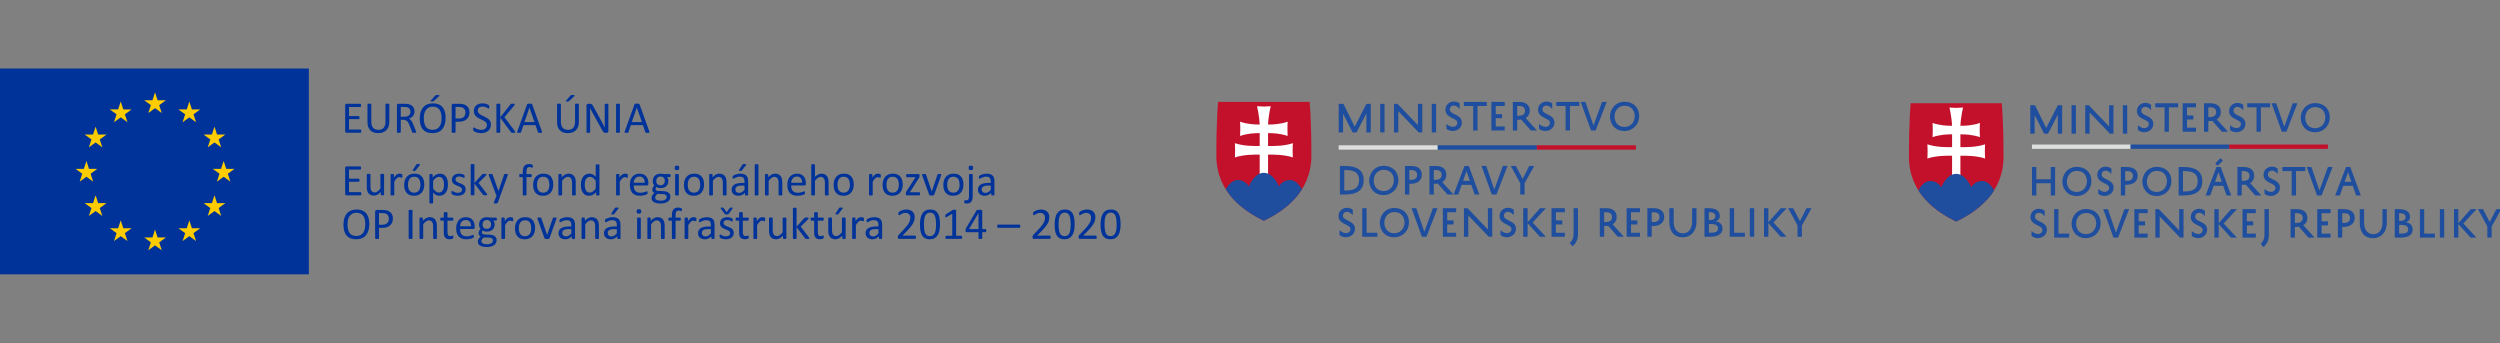 <?xml version="1.0" encoding="UTF-8"?>
<svg xmlns="http://www.w3.org/2000/svg" width="523.413" height="71.809" viewBox="0 0 138.486 18.999">
  <rect x="0" y="0" width="138.486" height="18.999" fill="#808080" stroke="none"/>
  <defs>
    <clipPath id="a">
      <path d="M56.693 113.611h502.892v671.585H56.693Z"></path>
    </clipPath>
    <clipPath id="b">
      <path d="M303.567 492.37h-7.179s-.277-2.638-.277-8.44c0-5.803 4.388-8.736 7.456-10.214 3.067 1.478 7.459 4.411 7.459 10.214 0 5.802-.28 8.44-.28 8.44z"></path>
    </clipPath>
    <clipPath id="c">
      <path d="M56.693 113.611h502.892v671.585H56.693Z"></path>
    </clipPath>
  </defs>
  <path d="M164.924 137.757H26.438v-18.999h138.486z" style="fill:none;stroke:none;stroke-width:.373;stroke-linecap:round;stroke-linejoin:round;stroke-miterlimit:10;stroke-dasharray:5.965,.994;stroke-dashoffset:0;stroke-opacity:1" transform="translate(-26.438 -118.758)"></path>
  <g style="font-size:2.538px;font-family:Calibri;-inkscape-font-specification:Calibri;fill:#254aa5;stroke-width:.353">
    <path d="M20.012 7.264q0 .022-.002.04-.003.016-.009.027-.006.011-.015.016-.007.005-.017.005h-.77q-.028 0-.054-.019-.025-.02-.025-.068v-1.43q0-.048.025-.067.026-.02.055-.02h.76q.01 0 .018.005.008.005.013.017.005.01.008.028.003.016.003.041 0 .022-.003.04-.003.016-.008.027-.005.01-.013.015-.008.005-.018.005h-.627v.503h.538q.01 0 .017.006.01.005.014.015.006.01.009.027.002.017.002.041 0 .022-.002.038-.003.016-.009.026-.005.01-.014.015-.007.004-.017.004h-.538v.574h.636q.01 0 .017.005.009.005.015.016.006.01.009.027.002.016.002.041zm1.552-.504q0 .146-.043.261-.043.114-.122.193-.08.08-.193.12-.114.041-.259.041-.133 0-.242-.038-.109-.038-.187-.113-.078-.075-.12-.188-.042-.113-.042-.26V5.78q0-.01.005-.018.005-.007.017-.01.013-.006.033-.008.02-.004.052-.004.03 0 .05.004.021.002.033.007.012.004.017.011.005.007.005.018v.969q0 .111.027.194t.078.139q.052.054.124.083.073.027.164.027.093 0 .164-.027.074-.027.123-.082.05-.054.077-.135.027-.08.027-.188v-.98q0-.01.005-.018.005-.007.018-.01.012-.006.032-.008.02-.004.052-.004.03 0 .05.004.02.002.032.007.012.004.017.011.006.007.006.018zm1.493.56q0 .01-.004.017-.004.007-.016.012-.013.005-.035.007-.022.002-.06.002-.032 0-.053-.002-.02-.002-.032-.007-.012-.006-.02-.016-.006-.01-.01-.025l-.148-.378q-.026-.064-.055-.117-.027-.055-.065-.093-.039-.04-.09-.06-.053-.023-.126-.023h-.142v.683q0 .01-.007.017-.005.007-.017.012-.011.004-.032.006-.02.004-.051.004-.031 0-.052-.004-.02-.002-.032-.006-.013-.005-.018-.012-.005-.007-.005-.017V5.835q0-.048.025-.067.026-.02.055-.02h.34q.061 0 .1.004.042.002.074.006.093.017.163.051.072.035.12.088.049.054.072.123.025.068.025.151 0 .08-.022.145-.021.063-.062.113-.04.048-.098.084-.057.036-.128.06.04.018.072.045.033.026.06.064.028.037.053.085.025.048.05.11l.143.352q.018.045.023.063.005.018.005.028zm-.321-1.127q0-.094-.042-.158-.042-.066-.142-.095-.03-.009-.07-.012-.039-.004-.102-.004h-.18v.54h.209q.084 0 .145-.02.062-.02.102-.057.041-.037.06-.086.02-.05.02-.108zm1.949.339q0 .194-.045.35-.046.156-.138.267-.09.109-.228.168-.137.058-.32.058-.182 0-.314-.053-.132-.055-.218-.157-.086-.103-.128-.256-.042-.152-.042-.35 0-.19.046-.345.046-.155.137-.262.092-.11.23-.168.137-.06.32-.06.178 0 .309.054.131.053.218.156.088.102.13.253.043.15.043.344zm-.224.014q0-.136-.025-.252-.023-.118-.08-.204-.056-.086-.15-.135-.094-.048-.233-.048t-.233.052q-.094.052-.154.139-.058.087-.084.203-.025.115-.025.243 0 .141.024.26.023.12.08.206.055.085.148.134.094.047.235.047.14 0 .236-.052.095-.052.153-.14.059-.09.083-.206.025-.116.025-.247zm-.363-1.24q.014-.016.026-.025.014-.009.03-.013.016-.005.038-.006.023-.002.054-.002.037 0 .058.006.02.005.03.013.008.01.005.02-.003.011-.014.024l-.281.262q-.013.013-.024.02-.01.006-.023.011-.014.004-.033.006l-.043.001q-.029 0-.045-.002-.016-.004-.022-.01-.006-.007-.004-.017.003-.01.014-.024zm-.412.442zm2.321.47q0 .12-.04.217-.04.096-.114.165-.073.068-.18.105-.107.037-.256.037h-.182v.578q0 .01-.006.017-.005.007-.017.012-.012.004-.033.006-.02.004-.05.004-.031 0-.052-.004-.02-.002-.033-.006-.012-.005-.017-.012-.005-.007-.005-.017V5.84q0-.05.026-.07.026-.022.058-.022h.343q.052 0 .1.005.048.004.112.019.066.014.133.053.068.039.115.096t.072.132q.026.075.026.165zm-.224.017q0-.098-.037-.163-.036-.066-.09-.098t-.112-.041q-.057-.01-.112-.01h-.197v.644h.192q.097 0 .16-.025.064-.025.108-.068.043-.045.065-.105.023-.062.023-.134zm1.412.667q0 .113-.042.2-.041.089-.115.15-.074.061-.174.092-.099.031-.214.031-.08 0-.15-.013-.068-.014-.123-.034-.053-.02-.09-.04-.036-.022-.051-.037-.014-.014-.021-.037-.006-.023-.006-.062 0-.027.002-.044.003-.019.008-.03t.012-.015q.007-.005.017-.005.018 0 .049.021.032.021.081.046.05.025.12.047.07.021.162.021.07 0 .126-.018.058-.019.1-.052.041-.035.064-.085.022-.05.022-.112 0-.068-.031-.117-.031-.048-.082-.084-.05-.037-.116-.067l-.133-.062q-.068-.032-.132-.07-.065-.039-.116-.09-.05-.053-.083-.122-.03-.07-.03-.169 0-.1.035-.178.037-.08.102-.133.066-.053.155-.08.09-.029.194-.029.054 0 .107.01.054.01.101.025.049.015.086.035.037.018.048.03.013.012.016.02.004.005.007.017l.003.024.001.039q0 .022-.002.04-.001.017-.005.03-.004.01-.011.017-.006.005-.015.005-.014 0-.043-.018-.029-.017-.071-.038-.042-.022-.1-.04-.057-.018-.13-.018-.066 0-.116.018t-.082.047q-.032.03-.048.07-.016.042-.016.088 0 .066.031.115.031.048.082.085.052.037.118.068l.133.064q.068.03.134.069.066.037.117.09.052.05.083.12.032.07.032.165zm1.349.415q0 .01-.005.019-.004.007-.016.012t-.033.007q-.021.004-.055.004-.043 0-.07-.004-.028-.004-.041-.013-.014-.01-.023-.023l-.59-.801v.801q0 .01-.004.018-.005.007-.018.012-.012.004-.033.006-.02.004-.051.004-.03 0-.05-.004-.022-.002-.034-.006-.013-.005-.018-.012-.005-.01-.005-.018V5.78q0-.01.005-.017.005-.007.018-.011.012-.005.033-.007.021-.004.051-.004.03 0 .05.004.022.002.034.007.013.004.018.01.005.008.005.018v.713l.567-.713q.007-.011.017-.018.01-.007.024-.012.015-.005.035-.007.02-.002.053-.002.032 0 .052.004.02.002.03.007.013.005.017.013.005.007.005.016 0 .016-.009.032-.007.016-.03.045l-.531.635.572.761q.021.032.025.045.005.011.005.018zm1.474-.041q.01.028.01.045.002.016-.008.025-.01.009-.034.01-.022.003-.06.003-.039 0-.062-.002-.023-.001-.035-.005-.011-.005-.018-.013l-.01-.018-.137-.39h-.666l-.132.385q-.003.011-.01.02-.006.007-.018.013-.011.005-.034.007-.02.002-.055.002-.036 0-.06-.004-.022-.002-.032-.011-.009-.009-.009-.025.001-.017.011-.044l.538-1.49q.005-.013.012-.022.01-.01.024-.014.016-.005.04-.006.024-.002.062-.002.04 0 .065.002.026.001.042.006.016.005.025.015.009.01.014.022zm-.69-1.314-.277.799h.557zm2.738.798q0 .146-.043.261-.043.114-.122.193-.08.08-.193.12-.114.041-.26.041-.132 0-.24-.038-.11-.038-.188-.113-.078-.075-.12-.188-.042-.113-.042-.26V5.78q0-.01.005-.018.005-.007.017-.01.013-.006.033-.008.02-.004.052-.004.03 0 .05.004.021.002.033.007.012.004.017.011.005.007.005.018v.969q0 .111.027.194t.078.139q.052.054.124.083.073.027.164.027.093 0 .164-.027.074-.027.123-.082.05-.054.077-.135.027-.08.027-.188v-.98q0-.01.005-.018.005-.007.018-.01.012-.006.032-.008.02-.004.052-.004.03 0 .05.004.02.002.032.007.012.004.017.011.006.007.006.018zm-.476-1.454q.014-.016.026-.025.014-.009.03-.013.016-.005.038-.006.023-.002.054-.002.037 0 .058.006.02.005.03.013.008.01.005.02-.003.011-.014.024l-.281.262q-.013.013-.024.02-.01.006-.023.011-.014.004-.033.006l-.043.001q-.028 0-.045-.002-.016-.004-.022-.01-.006-.007-.004-.017.003-.01.014-.024zm-.412.442zm2.523 1.516q0 .025-.009.042-.007.017-.02.028-.013.012-.03.017-.015.005-.031.005h-.069q-.032 0-.057-.006-.023-.007-.045-.025-.021-.019-.044-.05-.02-.03-.047-.08l-.505-.911q-.04-.07-.08-.148l-.075-.15h-.003q.003.088.004.181l.001.185v.968q0 .009-.005.017-.005.007-.017.012-.011.004-.031.006-.019.004-.048.004-.03 0-.05-.004-.019-.002-.03-.006-.01-.005-.016-.012-.005-.009-.005-.017V5.84q0-.05.027-.07.028-.021.06-.021h.102q.035 0 .059.006.025.006.043.02.02.014.038.04.018.025.04.063l.388.704.07.127.064.12.06.118q.032.057.061.115h.002q-.003-.098-.004-.203V5.784q0-.009.005-.016.005-.007.016-.012.012-.006.031-.01l.05-.001q.028 0 .048.002t.03.009q.012.005.017.012.005.007.005.016zm.639.056q0 .01-.005.017-.005.007-.017.012-.012.004-.033.006-.02.004-.051.004-.03 0-.051-.004-.021-.002-.033-.006-.013-.005-.018-.012-.005-.007-.005-.017V5.78q0-.01.005-.017.006-.007.019-.01.013-.006.033-.008.021-.004.05-.004.03 0 .05.004.022.002.034.007.012.004.017.011.005.007.005.018zm1.627-.044q.01.028.01.045.001.016-.009.025-.01.009-.033.01-.022.003-.06.003-.04 0-.063-.002-.022-.001-.034-.005-.012-.005-.018-.013l-.01-.018-.137-.39h-.667l-.131.385q-.004.011-.01.02-.006.007-.019.013-.01.005-.033.007-.021.002-.056.002-.036 0-.06-.004-.022-.002-.031-.011-.01-.009-.01-.025.002-.017.012-.044l.538-1.49q.005-.013.012-.022.009-.01.024-.014.016-.005.04-.006.024-.002.061-.002.04 0 .066.002.026.001.042.006.016.005.025.015.009.01.013.022zm-.69-1.314h-.001L35 6.76h.557zm-15.265 4.771q0 .022-.002.04-.003.016-.009.027-.006.011-.015.016-.007.005-.017.005h-.77q-.028 0-.054-.019-.025-.02-.025-.068v-1.43q0-.048.025-.067.026-.02.055-.02h.76q.01 0 .018.006.008.005.013.016.005.01.008.028.003.016.003.041 0 .022-.003.04-.003.016-.008.027-.005.01-.013.015-.008.005-.018.005h-.627v.503h.538q.01 0 .017.006.01.005.014.015.006.01.009.027.002.018.002.041 0 .022-.002.039-.003.016-.009.026-.005.01-.014.014-.007.004-.017.004h-.538v.574h.636q.01 0 .017.005.009.005.015.016.006.01.009.028.002.016.002.04z" aria-label="EURÓPSKA ÚNIAE" style="fill:#039;fill-opacity:1"></path>
  </g>
  <path d="M47.716 129.539q0 .01-.005.017-.004.006-.015.011-.01.005-.03.007-.017.002-.043.002-.028 0-.047-.002-.017-.002-.028-.007-.01-.005-.014-.01-.004-.008-.004-.018v-.148q-.095.106-.188.154t-.188.048q-.112 0-.189-.037-.075-.037-.122-.1-.048-.065-.069-.149-.02-.085-.02-.207v-.676q0-.01.004-.016.005-.007.018-.013.012-.006.032-.007.02-.002.05-.002.03 0 .049.002.02.001.03.007.013.005.018.013.005.006.005.016v.649q0 .098.014.157.015.059.043.1.03.042.075.065.044.022.104.022.077 0 .152-.054.077-.055.162-.16v-.78q0-.01.004-.015.005-.007.017-.013.013-.006.031-.007.02-.002.051-.002.03 0 .05.002.02.001.03.007.012.005.017.013.006.006.006.016z" aria-label="u" style="font-size:2.538px;font-family:Calibri;-inkscape-font-specification:Calibri;fill:#039;stroke-width:.353;fill-opacity:1" transform="matrix(1 0 0 1 -26.438 -118.758)"></path>
  <g style="font-size:2.538px;font-family:Calibri;-inkscape-font-specification:Calibri;fill:#254aa5;stroke-width:.353">
    <path d="M22.288 9.748v.046q-.002.018-.006.03-.004.01-.01.015-.005.005-.015.005-.01 0-.024-.005-.014-.006-.033-.01-.017-.007-.04-.012-.022-.005-.048-.005-.03 0-.06.013-.03.012-.064.04-.032.029-.068.076-.036.047-.079.115v.734q0 .01-.005.017-.005.006-.016.011-.011.005-.031.007t-.05.002q-.03 0-.05-.002-.02-.002-.033-.007-.01-.005-.016-.01-.003-.008-.003-.018V9.675q0-.01.003-.016.004-.007.015-.013.011-.006.029-.007.017-.002.045-.002.028 0 .045.002.019.001.029.007.01.005.013.013.005.006.005.016v.162q.046-.067.086-.11.04-.041.076-.065.036-.025.071-.033.036-.01.072-.01l.036.002q.02 0 .043.006.023.005.04.011.018.006.026.012.007.006.01.013l.004.013q.002.01.002.026l.001.045zm1.215.472q0 .136-.036.251-.036.114-.107.197-.071.083-.179.13-.106.046-.248.046-.137 0-.24-.04-.102-.042-.17-.12-.068-.078-.101-.19-.034-.11-.034-.252 0-.136.035-.25.036-.115.106-.198.072-.083.179-.13.106-.045.249-.045.137 0 .239.04.103.042.171.12.068.078.102.19.034.11.034.25zm-.215.013q0-.09-.018-.17-.016-.081-.054-.142-.039-.06-.104-.095-.066-.036-.164-.036-.09 0-.156.032-.064.032-.106.092-.043.058-.064.139-.02.08-.02.176 0 .091.017.172.017.08.055.141.04.06.106.095.065.035.163.035.09 0 .155-.032.066-.032.108-.09.042-.059.062-.14.02-.08.02-.176zm-.24-1.104q.007-.013.017-.022.01-.009.023-.014.015-.005.036-.007.021-.002.051-.002.035 0 .056.005.022.004.03.013.01.007.008.018-.001.01-.011.022l-.224.288q-.01.013-.019.02-.007.007-.018.013-.01.004-.028.006h-.04q-.028 0-.044-.003-.016-.004-.024-.01-.006-.006-.005-.017.003-.01.012-.023zm-.355.513zm2.121.573q0 .146-.032.263-.031.116-.093.198-.06.08-.151.125-.09.043-.207.043-.05 0-.092-.01-.042-.01-.083-.03-.04-.022-.08-.054-.039-.032-.083-.076v.558q0 .01-.005.017-.005.007-.016.013-.012.005-.031.007-.02.002-.051.002-.03 0-.05-.002-.02-.002-.032-.007-.011-.005-.016-.013-.004-.007-.004-.017V9.675q0-.012.004-.018.004-.007.015-.012.01-.005.028-.006.018-.002.042-.002.026 0 .043.002.017 0 .028.006.011.005.015.012.005.006.005.018v.15q.05-.053.098-.091.047-.038.094-.063.048-.026.098-.039.05-.013.106-.013.122 0 .207.047.086.047.139.129.055.081.08.19.024.108.024.23zm-.216.023q0-.085-.013-.164-.013-.08-.045-.143-.03-.062-.084-.099-.053-.037-.133-.037-.04 0-.078.012-.038.011-.078.037-.04.025-.083.067-.043.041-.091.102v.443q.084.103.16.158.075.054.158.054.077 0 .131-.037.056-.037.09-.099.034-.062.05-.139.016-.077.016-.155zm1.197.248q0 .086-.032.153-.031.067-.09.112-.058.046-.138.07-.08.023-.177.023-.06 0-.114-.01-.054-.009-.097-.022-.042-.015-.072-.03-.03-.016-.043-.028-.014-.013-.02-.035-.006-.022-.006-.06 0-.024.002-.04l.006-.026q.004-.01.01-.014.008-.005.016-.005.014 0 .04.017.027.017.066.036.04.02.093.038.053.016.122.016.052 0 .095-.012.042-.01.073-.032.03-.022.047-.056.017-.033.017-.079 0-.047-.025-.08-.023-.031-.063-.056t-.09-.044l-.102-.04q-.052-.022-.103-.048-.05-.027-.089-.065-.04-.039-.064-.092t-.024-.128q0-.065.025-.125.026-.06.077-.105.05-.046.126-.073.077-.027.178-.027.045 0 .09.007.044.007.08.018.036.011.06.025.027.012.04.022.013.01.017.018.005.007.006.017l.004.022q.002.014.002.034 0 .02-.002.037-.002.015-.007.025-.003.01-.01.015-.006.004-.013.004-.011 0-.032-.014t-.055-.029q-.033-.016-.08-.03-.044-.013-.102-.013-.052 0-.092.013-.04.01-.065.033-.025.021-.039.05-.012.03-.012.065 0 .048.025.082.024.032.064.057t.09.045l.103.04q.054.022.104.048.052.026.092.063.04.037.063.089.025.052.025.124z" aria-label="róps" style="fill:#039;fill-opacity:1"></path>
  </g>
  <path d="M53.429 129.538q0 .01-.005.017-.005.007-.017.012t-.033.007q-.02.002-.053.002t-.056-.002q-.02 0-.036-.005-.014-.005-.024-.012-.01-.01-.017-.02l-.47-.617v.618q0 .01-.005.018-.005.006-.016.01-.012.006-.031.008-.02.002-.051.002-.03 0-.05-.002-.02-.002-.032-.007-.011-.005-.016-.011-.004-.007-.004-.018v-1.655q0-.01.004-.017.005-.007.016-.013.012-.005.032-.007t.05-.002q.03 0 .05.002.02.002.032.007.01.005.016.013.005.007.005.017v1.009l.42-.464q.01-.012.022-.02.011-.009.026-.013.016-.006.037-.007.021-.002.051-.002.031 0 .052.002.021 0 .033.006.014.004.02.01.005.007.005.018 0 .015-.008.03t-.026.035l-.404.404.453.588q.016.021.022.035.008.012.008.023z" aria-label="k" style="font-size:2.538px;font-family:Calibri;-inkscape-font-specification:Calibri;fill:#039;stroke-width:.353;fill-opacity:1" transform="matrix(1 0 0 1 -26.438 -118.758)"></path>
  <g style="font-size:2.538px;font-family:Calibri;-inkscape-font-specification:Calibri;fill:#254aa5;stroke-width:.353">
    <path d="m27.724 10.82-.149.41q-.007.02-.038.03-.03.012-.092.012-.032 0-.052-.004-.02-.002-.03-.01-.01-.007-.012-.02-.001-.012.006-.03l.154-.388q-.011-.005-.021-.016-.01-.01-.014-.023l-.397-1.066q-.01-.026-.01-.04 0-.016.01-.024.01-.01.032-.011.022-.004.06-.004.036 0 .058.002.02 0 .033.006.012.005.017.015.007.009.013.024l.318.895h.004l.307-.9q.007-.023.017-.03.012-.006.033-.01.02-.003.06-.003.035 0 .057.004.023.002.033.01.01.01.01.024 0 .015-.007.038zm1.793-1.604q0 .024-.003.039-.002.013-.006.022-.002.009-.007.012-.005.002-.013.002t-.022-.005q-.012-.006-.031-.012-.019-.007-.045-.013-.024-.006-.058-.006-.046 0-.078.015t-.052.047q-.02.031-.028.082-.01.05-.01.122v.121h.25q.01 0 .016.005.007.004.012.015.007.01.01.026t.003.04q0 .044-.011.064-.011.02-.03.02h-.25v.978q0 .01-.004.017-.005.006-.017.011-.012.005-.031.007-.02.002-.05.002-.03 0-.05-.002-.02-.002-.032-.007-.01-.005-.016-.011-.005-.007-.005-.017v-.978h-.157q-.02 0-.03-.02-.01-.02-.01-.064 0-.024.003-.04.002-.016.007-.026.005-.011.013-.015.007-.005.017-.005h.157v-.115q0-.117.021-.2.023-.084.067-.137.045-.053.112-.078.068-.026.16-.026.043 0 .084.009.04.007.063.017.022.01.03.016.007.007.012.02.005.011.006.028.003.017.003.04zm1.131 1.004q0 .136-.036.251-.035.114-.107.197-.071.083-.179.13-.106.046-.248.046-.137 0-.24-.04-.101-.042-.17-.12-.068-.078-.101-.19-.034-.11-.034-.252 0-.136.035-.25.036-.115.107-.198.071-.083.178-.13.107-.045.249-.045.138 0 .24.04.102.042.17.12.068.078.102.19.034.11.034.25zm-.215.013q0-.09-.018-.17-.016-.081-.054-.142-.038-.06-.104-.095-.066-.036-.164-.036-.09 0-.156.032-.064.032-.106.092-.042.058-.064.139-.02.08-.02.176 0 .091.017.172.017.08.056.141.04.06.105.095.066.035.163.035.09 0 .155-.032.066-.032.108-.09.042-.059.062-.14.02-.08.02-.176zm1.46.557q0 .01-.005.017-.005.006-.016.011-.01.005-.03.007-.02.002-.05.002-.031 0-.05-.002-.02-.002-.032-.007-.011-.005-.016-.01-.005-.008-.005-.018v-.653q0-.096-.015-.154-.015-.058-.043-.1-.029-.042-.075-.065-.044-.022-.104-.022-.076 0-.153.055-.077.054-.161.16v.779q0 .01-.005.017-.005.006-.016.011-.012.005-.031.007-.02.002-.051.002-.03 0-.05-.002-.02-.002-.032-.007-.011-.005-.016-.01-.004-.008-.004-.018V9.675q0-.01.004-.016.004-.007.015-.013.01-.006.028-.007.018-.002.046-.002.027 0 .045.002.018.001.028.007.01.005.014.013.005.006.005.016v.147q.094-.105.187-.154.094-.05.19-.05.111 0 .187.04.076.036.123.1.048.063.067.148.021.085.021.204zm1.312 0q0 .01-.005.017-.003.007-.014.013-.01.004-.028.006-.017.002-.042.002-.026 0-.043-.002-.018-.002-.029-.006-.01-.005-.016-.013-.005-.007-.005-.017v-.148q-.088.096-.183.15-.094.052-.207.052-.123 0-.21-.047-.086-.048-.14-.129-.054-.081-.079-.19-.025-.11-.025-.232 0-.144.031-.26.031-.116.092-.197.06-.082.15-.126t.208-.044q.098 0 .179.043.081.042.16.125V9.14q0-.009.004-.016.005-.009.018-.012.012-.005.03-.007.02-.004.05-.004.031 0 .051.004.02.002.031.007.011.004.016.012.006.007.006.016zM33 10.005q-.083-.102-.161-.156-.077-.054-.161-.054-.078 0-.133.037-.054.037-.09.098-.033.06-.049.137-.015.077-.015.157 0 .084.013.164t.046.144q.032.062.085.1.053.038.134.038.04 0 .078-.011.038-.012.078-.038t.083-.066q.043-.043.092-.103zm1.78-.257q0 .027-.002.046 0 .018-.005.03-.003.01-.01.015-.005.005-.014.005-.01 0-.025-.005-.014-.006-.032-.01-.018-.007-.04-.012-.022-.005-.048-.005-.031 0-.061.013-.03.012-.063.04-.033.029-.068.076-.036.047-.08.115v.734q0 .01-.005.017-.005.006-.016.011-.011.005-.03.007-.02.002-.052.002-.03 0-.05-.002-.019-.002-.031-.007t-.017-.01q-.003-.008-.003-.018V9.675q0-.01.003-.016.004-.007.015-.013.012-.006.029-.007.017-.002.046-.002.027 0 .044.002.019.001.029.007.01.005.013.013.005.006.005.016v.162q.046-.067.086-.11.04-.041.077-.065.036-.025.07-.033.036-.01.072-.01l.036.002q.021 0 .043.006.023.005.04.011.019.006.026.012.008.006.01.013.003.005.004.013.002.01.002.026l.001.045zm1.137.436q0 .048-.025.07-.024.02-.055.02h-.73q0 .092.018.166.019.075.062.128.043.053.113.082.069.028.17.028.079 0 .14-.012.063-.014.107-.03.046-.016.074-.028.03-.014.045-.014.009 0 .015.005.007.004.011.013.004.009.005.024.003.015.003.038 0 .016-.002.028 0 .011-.003.021-.002.01-.007.016-.003.007-.01.015-.007.006-.04.022-.034.015-.087.03-.053.015-.124.026-.07.013-.149.013-.137 0-.241-.039-.103-.038-.174-.114-.07-.075-.106-.19-.036-.113-.036-.265 0-.143.037-.257.037-.116.107-.195.07-.08.17-.123.098-.043.221-.043.131 0 .223.042.093.042.153.114.059.07.086.167.029.096.029.205zm-.206-.06q.004-.162-.072-.254-.074-.091-.222-.091-.075 0-.132.028-.057.029-.096.076-.038.047-.06.11-.02.062-.023.13zm1.437-.399q0 .044-.013.064-.01.018-.03.018h-.16q.044.045.061.1.018.053.018.11 0 .097-.031.172-.031.074-.09.126-.056.051-.136.078-.079.028-.176.028-.068 0-.13-.018-.06-.018-.094-.045-.022.022-.037.05-.014.029-.014.066 0 .043.04.072.04.028.108.031l.291.012q.083.002.152.024.07.02.12.058.051.037.08.093.028.055.028.128 0 .077-.032.146-.032.07-.099.121-.066.054-.169.083-.102.031-.242.031-.135 0-.23-.023-.095-.022-.156-.062-.06-.04-.088-.095-.027-.055-.027-.12 0-.04.01-.079.01-.038.03-.073.02-.035.05-.066.032-.032.071-.063-.06-.03-.09-.078-.029-.047-.029-.101 0-.076.031-.135.031-.06.077-.107-.038-.046-.06-.103-.023-.058-.023-.14 0-.095.032-.17.032-.077.09-.129.056-.052.136-.079.08-.028.174-.028.051 0 .095.006.044.005.083.015h.337q.02 0 .03.02.012.02.012.063zm-.32.294q0-.114-.063-.177-.062-.064-.177-.064-.06 0-.104.02t-.073.054q-.029.035-.044.08-.013.045-.013.095 0 .11.061.173.064.063.176.063.061 0 .106-.018.044-.02.073-.054.03-.034.043-.079.015-.045.015-.093zm.103.884q0-.072-.06-.11-.058-.04-.158-.043l-.289-.01q-.04.031-.065.06-.025.027-.04.052-.015.026-.021.05-.005.025-.005.051 0 .08.082.122.081.042.228.042.092 0 .154-.019.064-.017.102-.047.038-.03.055-.068.017-.038.017-.08zm.672-.113q0 .01-.005.017-.005.006-.016.011-.011.005-.031.007t-.051.002q-.03 0-.05-.002-.02-.002-.032-.007-.01-.005-.016-.01-.004-.008-.004-.018V9.675q0-.01.004-.016.005-.007.016-.013.013-.005.032-.007.02-.002.05-.002.03 0 .05.002.02.002.032.007.01.005.016.013.005.007.005.016zm.023-1.492q0 .072-.027.098-.027.026-.1.026-.072 0-.1-.025-.025-.026-.025-.097 0-.071.027-.097.027-.026.1-.026.072 0 .098.026.027.024.027.095zm1.375.922q0 .136-.036.251-.036.114-.107.197-.071.083-.179.13-.106.046-.248.046-.137 0-.24-.04-.102-.042-.17-.12-.068-.078-.101-.19-.034-.11-.034-.252 0-.136.035-.25.036-.115.106-.198.072-.083.179-.13.106-.045.249-.045.137 0 .239.04.103.042.17.12.07.078.103.19.034.11.034.25zm-.215.013q0-.09-.018-.17-.016-.081-.054-.142-.039-.06-.104-.095-.066-.036-.164-.036-.09 0-.156.032-.064.032-.106.092-.043.058-.064.139-.02.08-.02.176 0 .091.017.172.017.08.055.141.04.06.106.095.065.035.163.035.09 0 .155-.032.066-.032.108-.09.042-.059.062-.14.02-.08.02-.176zm1.46.557q0 .01-.005.017-.005.006-.016.011-.01.005-.03.007-.02.002-.05.002-.031 0-.051-.002-.02-.002-.031-.007t-.016-.01q-.005-.008-.005-.018v-.653q0-.096-.015-.154-.015-.058-.043-.1-.029-.042-.075-.065-.044-.022-.104-.022-.077 0-.153.055-.077.054-.161.16v.779q0 .01-.005.017-.005.006-.017.011-.01.005-.03.007-.02.002-.051.002-.03 0-.05-.002-.02-.002-.032-.007-.011-.005-.016-.01-.004-.008-.004-.018V9.675q0-.01.004-.016.003-.007.015-.013.01-.006.028-.007.017-.002.046-.002.027 0 .045.002.018.001.028.007.01.005.014.013.005.006.005.016v.147q.094-.105.187-.154.094-.05.19-.05.11 0 .186.04.077.036.124.1.047.063.067.148.021.085.021.204zm1.197.001q0 .015-.01.022-.01.007-.027.011-.017.004-.05.004t-.053-.004q-.019-.004-.027-.01-.009-.008-.009-.023v-.111q-.073.078-.163.121-.09.043-.19.043-.088 0-.16-.023-.07-.022-.121-.066-.05-.043-.078-.106-.028-.064-.028-.144 0-.094.039-.164.038-.07.11-.115.072-.046.176-.068.104-.024.234-.024h.154v-.086q0-.065-.014-.114-.013-.05-.044-.082-.03-.034-.078-.05-.049-.017-.12-.017-.075 0-.136.019-.06.017-.105.04-.045.02-.076.039-.03.017-.044.017-.01 0-.017-.005-.008-.005-.014-.015-.005-.01-.008-.024-.002-.017-.002-.035 0-.031.004-.048.005-.019.02-.035.018-.016.059-.037.04-.023.094-.04.053-.019.117-.03.063-.012.127-.012.12 0 .205.027.084.028.136.08.052.053.075.13.024.079.024.183zm-.203-.51h-.175q-.084 0-.146.016-.062.013-.103.042-.04.027-.06.067-.02.038-.02.089 0 .087.055.139.056.05.155.05.08 0 .149-.04.07-.041.145-.126zm-.123-1.152q.008-.013.018-.022.01-.009.023-.013.015-.005.036-.007.021-.002.05-.002.036 0 .057.005.022.004.03.012.01.007.008.019-.001.01-.011.02l-.224.29q-.01.012-.019.02-.007.006-.019.012-.01.004-.027.006H41q-.028 0-.044-.003-.016-.004-.024-.01-.006-.006-.005-.017.003-.01.011-.023zm-.354.513zm1.25 1.148q0 .01-.005.017-.005.006-.016.011-.012.005-.031.007-.02.002-.051.002-.03 0-.05-.002-.02-.002-.032-.007-.011-.005-.016-.01-.004-.008-.004-.018V9.134q0-.01.004-.017.005-.007.016-.012.012-.005.032-.007t.05-.002q.03 0 .05.002.02.002.032.007.01.005.016.012.005.007.005.017zm1.321 0q0 .01-.005.017-.005.006-.016.011-.011.005-.03.007-.02.002-.05.002-.031 0-.051-.002-.02-.002-.031-.007t-.016-.01q-.005-.008-.005-.018v-.653q0-.096-.015-.154-.015-.058-.043-.1-.029-.042-.075-.065-.044-.022-.104-.022-.077 0-.154.055-.076.054-.16.16v.779q0 .01-.006.017-.005.006-.016.011-.01.005-.03.007-.02.002-.051.002-.03 0-.05-.002-.02-.002-.032-.007-.011-.005-.016-.01-.004-.008-.004-.018V9.675q0-.01.004-.016.003-.007.015-.013.01-.006.028-.007.017-.002.046-.002.027 0 .044.002.02.001.029.007.01.005.014.013.005.006.005.016v.147q.094-.105.187-.154.094-.05.19-.05.11 0 .186.04.077.036.124.1.047.063.067.148.021.085.021.204zm1.306-.606q0 .048-.025.07-.023.02-.054.02h-.731q0 .092.018.166.019.075.062.128.044.053.113.082.07.028.17.028.079 0 .14-.012.063-.014.107-.03.046-.016.075-.028.03-.014.044-.014.01 0 .015.005.008.004.011.013.004.009.005.024.003.015.003.038l-.001.028q-.001.011-.004.021-.001.01-.006.016l-.011.015q-.007.006-.04.022-.033.015-.087.03-.053.015-.124.026-.069.013-.148.013-.138 0-.242-.039-.103-.038-.173-.114-.07-.075-.107-.19-.036-.113-.036-.265 0-.143.037-.257.038-.116.107-.195.07-.08.17-.123.099-.043.221-.043.132 0 .223.042.093.042.153.114.06.07.087.167.028.096.028.205zm-.206-.06q.004-.162-.072-.254-.074-.091-.221-.091-.076 0-.133.028-.057.029-.095.076-.039.047-.06.11-.02.062-.023.13zm1.466.666q0 .01-.006.017-.004.006-.016.011-.01.005-.03.007-.02.002-.05.002-.031 0-.05-.002-.02-.002-.032-.007-.011-.005-.016-.01-.005-.008-.005-.018v-.653q0-.096-.015-.154-.015-.058-.043-.1-.029-.042-.075-.065-.044-.022-.104-.022-.076 0-.153.055-.077.054-.161.16v.779q0 .01-.005.017-.005.006-.016.011-.012.005-.031.007-.02.002-.051.002-.03 0-.05-.002-.02-.002-.032-.007-.011-.005-.016-.01-.004-.008-.004-.018V9.134q0-.01.004-.017.005-.007.016-.012.012-.005.032-.007t.05-.002q.03 0 .05.002.02.002.032.007.01.005.016.012.005.007.005.017v.668q.088-.093.177-.137.089-.046.18-.046.111 0 .187.038t.123.1q.048.064.067.15.021.084.021.204zm1.393-.57q0 .136-.036.251-.036.114-.108.197-.07.083-.178.13-.106.046-.248.046-.137 0-.24-.04-.102-.042-.17-.12-.068-.078-.101-.19-.034-.11-.034-.252 0-.136.035-.25.036-.115.106-.198.072-.083.179-.13.106-.045.249-.045.137 0 .239.04.103.042.17.12.069.078.102.19.035.11.035.25zm-.215.013q0-.09-.018-.17-.016-.081-.054-.142-.039-.06-.104-.095-.066-.036-.164-.036-.09 0-.156.032-.064.032-.107.092-.042.058-.063.139-.02.08-.02.176 0 .091.017.172.017.08.055.141.04.06.106.095.065.035.163.035.09 0 .155-.032.066-.032.108-.09.042-.059.062-.14.02-.08.02-.176zm1.712-.485v.046q-.002.018-.006.03-.003.01-.01.015-.005.005-.014.005-.01 0-.025-.005-.014-.006-.032-.01-.018-.007-.04-.012-.022-.005-.048-.005-.031 0-.061.013-.03.012-.063.04-.032.029-.068.076-.036.047-.08.115v.734q0 .01-.005.017-.005.006-.016.011-.01.005-.03.007-.02.002-.052.002-.03 0-.05-.002-.019-.002-.031-.007-.011-.005-.016-.01-.004-.008-.004-.018V9.675q0-.01.004-.016.003-.007.014-.013.012-.006.029-.007.017-.002.046-.002.027 0 .044.002.019.001.029.007.01.005.014.013.005.006.005.016v.162q.045-.067.085-.11.04-.041.077-.065.036-.025.07-.033.036-.01.072-.01l.036.002q.021 0 .044.006.022.005.04.011.018.006.025.012.008.006.01.013.003.005.004.013.002.01.002.026.002.017.002.045zm1.216.472q0 .136-.036.251-.036.114-.108.197-.07.083-.179.13-.106.046-.247.046-.138 0-.24-.04-.102-.042-.17-.12-.069-.078-.102-.19-.033-.11-.033-.252 0-.136.034-.25.036-.115.107-.198.072-.083.178-.13.107-.045.25-.045.137 0 .238.04.103.042.171.12.068.078.102.19.035.11.035.25zm-.216.013q0-.09-.017-.17-.016-.081-.055-.142-.038-.06-.104-.095-.066-.036-.163-.036-.09 0-.157.032-.064.032-.106.092-.042.058-.063.139-.02.08-.02.176 0 .091.016.172.017.08.056.141.04.06.105.095.066.035.164.035.089 0 .154-.032.066-.032.108-.09.042-.059.062-.14.02-.08.02-.176zm1.179.501q0 .024-.004.041-.004.016-.009.027-.005.01-.013.015-.009.004-.019.004h-.686q-.026 0-.044-.017-.016-.017-.016-.058v-.042q0-.018.003-.031.002-.014.007-.028.005-.013.014-.028l.02-.036.493-.766h-.477q-.02 0-.033-.02-.01-.02-.01-.067 0-.022.002-.038.002-.017.007-.027.006-.012.014-.015.009-.005.02-.005h.639q.014 0 .024.004t.018.012q.008.01.011.022.005.014.005.035v.04q0 .017-.002.032l-.008.03-.013.03-.021.035-.49.766h.523q.01 0 .017.005.01.004.014.014.006.01.01.027.004.016.004.04zm1.17-1.062-.002.011v.012l-.004.013-.004.016-.38 1.06q-.006.013-.014.022t-.024.014q-.016.005-.04.006-.025.002-.063.002-.037 0-.061-.002-.025-.002-.041-.007-.015-.005-.024-.014-.009-.009-.014-.021l-.379-1.06-.008-.026-.004-.016v-.01q0-.01.005-.017.005-.007.016-.011.012-.005.031-.006l.048-.001q.036 0 .057.002.023 0 .034.006.012.005.017.012.006.007.011.019l.315.92.005.014.004-.015.31-.92q.003-.01.01-.018.006-.007.017-.012.012-.005.032-.006.021-.002.054-.002h.047q.02.002.029.007.011.005.015.012.005.006.005.016zm1.231.548q0 .136-.036.251-.036.114-.108.197-.07.083-.178.13-.107.046-.248.046-.137 0-.24-.04-.102-.042-.17-.12-.068-.078-.102-.19-.033-.11-.033-.252 0-.136.035-.25.036-.115.106-.198.072-.083.179-.13.106-.045.249-.045.137 0 .239.04.103.042.17.12.069.078.102.19.035.11.035.25zm-.216.013q0-.09-.017-.17-.016-.081-.054-.142-.039-.06-.104-.095-.066-.036-.164-.036-.09 0-.156.032-.065.032-.107.092-.042.058-.063.139-.02.08-.02.176 0 .091.016.172.018.08.056.141.04.06.106.095.065.035.163.035.09 0 .155-.032.066-.032.108-.09.042-.059.062-.14.02-.08.02-.176zm.729.607q0 .123-.019.199-.018.077-.058.129-.04.052-.101.078-.062.027-.15.027-.04 0-.068-.005-.028-.005-.043-.011-.014-.006-.02-.015-.006-.007-.008-.019-.003-.01-.003-.02v-.028q0-.022.002-.038 0-.016.006-.026.004-.01.01-.015.005-.004.013-.004l.029.002q.022.004.05.004.042 0 .07-.013.03-.012.048-.04.019-.028.028-.072.008-.045.008-.136V9.674q0-.01.005-.016.005-.007.016-.013.013-.005.033-.007.02-.002.05-.002.029 0 .049.002t.03.007q.013.005.018.013.005.007.005.016zm.024-1.542q0 .072-.028.098-.027.026-.1.026-.072 0-.098-.025-.026-.026-.026-.097 0-.071.026-.097.027-.026.1-.026.073 0 .1.026.026.024.026.095zm1.179 1.493q0 .015-.01.022-.01.007-.027.011-.017.004-.05.004t-.053-.004q-.018-.004-.027-.01-.009-.008-.009-.023v-.111q-.073.078-.163.121-.09.043-.19.043-.088 0-.16-.023-.07-.022-.121-.066-.05-.043-.078-.106-.027-.064-.027-.144 0-.094.038-.164t.11-.115q.072-.046.176-.068.104-.024.234-.024h.154v-.086q0-.065-.014-.114-.013-.05-.044-.082-.03-.034-.078-.05-.049-.017-.12-.017-.075 0-.135.019-.06.017-.106.04-.044.02-.075.039-.03.017-.045.017-.01 0-.017-.005-.008-.005-.014-.015-.005-.01-.007-.024-.003-.017-.003-.035 0-.031.004-.048.005-.019.02-.035.018-.016.06-.037.04-.023.093-.04.054-.019.117-.03.063-.012.127-.012.12 0 .205.027.084.028.136.08.052.053.076.13.023.079.023.183zm-.203-.51h-.175q-.084 0-.146.016-.062.013-.103.042-.04.027-.06.067-.019.038-.019.089 0 .087.055.139.055.05.154.05.08 0 .15-.04.068-.041.144-.126zm-34.425 2.13q0 .195-.046.351-.045.156-.137.266-.09.11-.228.169-.138.058-.321.058-.18 0-.313-.053-.132-.055-.219-.158-.085-.102-.127-.255-.042-.152-.042-.35 0-.19.046-.345.045-.155.137-.263.092-.109.23-.167.137-.06.32-.06.177 0 .309.054.131.053.218.156.088.102.13.253.043.15.043.344zm-.224.015q0-.136-.025-.253-.023-.117-.08-.203-.056-.086-.15-.135-.094-.048-.233-.048t-.233.052q-.094.052-.154.139-.058.086-.084.203-.025.115-.025.243 0 .141.024.26.023.119.08.206.055.085.148.133.094.048.235.048.14 0 .236-.052.095-.052.153-.14.058-.09.083-.206.025-.117.025-.247zm1.531-.328q0 .12-.04.217-.04.096-.114.164-.073.069-.18.106-.107.037-.256.037h-.182v.577q0 .01-.006.018-.005.007-.018.012-.01.004-.032.006-.02.004-.05.004-.032 0-.053-.004-.02-.002-.032-.006-.012-.005-.017-.012-.005-.007-.005-.018v-1.48q0-.049.026-.07.026-.02.058-.02h.343q.052 0 .1.004.047.004.112.019.066.013.132.053.069.039.116.096t.072.132q.026.074.026.165zm-.225.017q0-.098-.037-.163-.036-.066-.09-.098-.054-.033-.112-.041-.057-.01-.111-.01h-.197v.644h.192q.096 0 .16-.025t.107-.068q.044-.045.066-.105.022-.062.022-.134zm1.31 1.085q0 .01-.005.017-.005.007-.017.012-.013.004-.034.006-.02.004-.05.004-.03 0-.051-.004-.021-.002-.034-.006-.012-.005-.017-.012-.005-.007-.005-.018V11.66q0-.01.005-.017.006-.007.018-.011.014-.005.034-.007.021-.004.05-.004.03 0 .05.004.021.002.034.007.012.004.017.011.005.007.005.017zm1.35 0q0 .01-.005.018-.005.006-.016.011-.01.005-.03.007-.02.002-.05.002-.031 0-.051-.002-.02-.002-.031-.007T24 13.218q-.005-.007-.005-.017v-.653q0-.096-.015-.154-.015-.058-.043-.1-.029-.043-.075-.065-.044-.022-.104-.022-.077 0-.153.054-.077.055-.162.16v.78q0 .01-.005.017-.005.006-.016.011-.01.005-.03.007-.02.002-.051.002-.03 0-.05-.002-.02-.002-.032-.007-.011-.005-.016-.011-.004-.007-.004-.017v-1.116q0-.01.004-.016.003-.007.015-.012.01-.006.028-.007.017-.002.046-.002.027 0 .045.002.018 0 .028.007.01.005.014.012.005.006.005.016v.148q.094-.105.187-.154.094-.05.19-.05.11 0 .186.039.077.037.124.1.047.064.067.15.021.083.021.202zm.914-.081q0 .036-.005.057-.005.02-.015.03-.01.01-.03.02-.02.008-.045.013-.025.006-.054.01-.028.004-.057.004-.086 0-.148-.022-.062-.024-.102-.07-.04-.047-.058-.117-.018-.072-.018-.169v-.652h-.156q-.018 0-.03-.02-.01-.02-.01-.064 0-.023.002-.04.004-.016.009-.025.005-.012.012-.015.009-.005.019-.005h.155v-.266q0-.009.003-.016.005-.007.016-.012.013-.006.033-.01l.05-.001q.03 0 .05.002.02.002.03.009.012.005.017.012.005.007.005.016v.265h.286q.01 0 .018.005.007.004.012.015.006.01.009.026.002.016.002.04 0 .044-.011.064-.011.02-.03.02h-.286v.622q0 .115.033.175.035.058.123.058.029 0 .05-.005.023-.006.04-.013l.03-.01q.013-.007.023-.007.006 0 .01.004.007.002.01.011l.006.024q.002.015.002.037zm1.181-.524q0 .048-.025.07-.023.019-.054.019h-.731q0 .093.018.167.019.074.062.128.044.053.113.082.07.028.17.028.08 0 .141-.012.062-.014.107-.03t.074-.029q.03-.013.045-.013.008 0 .014.005.008.004.012.012l.005.025q.002.015.002.037l-.001.029-.004.02q-.001.01-.006.017l-.011.015q-.006.006-.04.022-.033.015-.087.03-.053.015-.123.026-.07.012-.15.012-.137 0-.24-.038-.104-.039-.174-.114-.07-.076-.107-.19-.036-.114-.036-.265 0-.144.038-.258.037-.115.106-.194.07-.08.17-.123.099-.043.222-.043.13 0 .223.042t.152.114q.06.07.087.167.028.096.028.205zm-.206-.061q.004-.161-.071-.253t-.222-.092q-.076 0-.133.029-.057.028-.095.076-.039.047-.06.11-.02.062-.023.13zm1.435-.398q0 .044-.013.063-.01.019-.03.019h-.16q.044.045.061.1.018.052.018.11 0 .097-.031.172-.031.074-.09.126-.056.05-.136.078-.079.027-.176.027-.068 0-.13-.017-.06-.019-.094-.046-.022.022-.037.05-.014.03-.014.067 0 .043.04.072.04.028.108.03l.29.013q.084.002.153.023.07.02.12.059.051.037.08.093.028.054.028.127 0 .077-.032.146-.032.07-.1.122-.065.053-.168.083-.102.03-.242.03-.135 0-.23-.023-.095-.022-.156-.062-.06-.04-.088-.095-.027-.055-.027-.119 0-.04.01-.08.01-.038.03-.072.02-.035.05-.066.031-.032.071-.063-.06-.031-.09-.078-.029-.048-.029-.102 0-.076.031-.135.031-.06.077-.107-.038-.045-.06-.103-.023-.058-.023-.14 0-.095.032-.17.032-.076.09-.128.056-.052.136-.08.08-.028.174-.028.051 0 .095.006.044.005.083.015h.337q.02 0 .03.021.012.02.012.062zm-.32.294q0-.114-.063-.177-.062-.065-.177-.065-.06 0-.104.02t-.074.055q-.028.034-.043.08-.014.045-.014.094 0 .11.062.174.064.063.176.063.061 0 .106-.019.044-.02.073-.053.03-.035.043-.08.015-.044.015-.092zm.103.883q0-.072-.06-.11-.058-.04-.158-.042l-.289-.01q-.04.031-.066.06-.024.027-.04.051-.014.026-.02.051-.005.025-.005.051 0 .08.082.122.081.042.227.042.093 0 .155-.019.064-.017.102-.047.038-.03.054-.068.018-.039.018-.08zm1.119-1.154-.001.045q-.001.019-.005.03-.004.01-.01.016-.005.005-.015.005-.01 0-.025-.005-.013-.006-.032-.011-.017-.006-.04-.011-.022-.005-.048-.005-.03 0-.06.012-.03.013-.064.041-.032.029-.068.076-.036.047-.08.115v.734q0 .01-.004.017-.005.006-.016.011-.011.005-.031.007t-.051.002q-.03 0-.05-.002-.02-.002-.032-.007-.011-.005-.016-.011-.004-.007-.004-.017v-1.116q0-.01.004-.016.004-.007.015-.012.011-.006.028-.007.018-.002.046-.002t.045.002q.018 0 .028.007.01.005.014.012.005.006.005.016v.163q.046-.067.085-.11.041-.041.077-.065.036-.025.07-.034.037-.01.073-.01l.036.002q.02.001.043.006l.04.012q.018.006.026.012.007.006.01.012l.003.014q.003.009.003.026l.001.045zm1.215.471q0 .137-.036.252-.036.114-.108.197-.07.083-.178.13-.107.046-.248.046-.137 0-.24-.04-.102-.042-.17-.12-.068-.078-.102-.19-.033-.11-.033-.252 0-.136.035-.25.036-.116.106-.199.072-.083.179-.129.106-.045.249-.045.137 0 .239.04.103.041.17.12.069.078.102.19.035.11.035.25zm-.216.014q0-.09-.017-.17-.016-.081-.054-.142-.039-.06-.104-.095-.066-.036-.164-.036-.09 0-.156.032-.065.032-.107.092-.042.058-.063.138-.02.08-.02.176 0 .092.016.173.018.08.056.14.04.06.106.096.065.035.163.035.09 0 .155-.032.066-.033.108-.09.042-.059.062-.14.02-.08.02-.177zm1.405-.561-.001.011-.001.011-.004.014-.004.016-.38 1.06q-.005.013-.014.022-.007.009-.023.013-.016.005-.041.006-.025.002-.062.002t-.062-.002q-.025-.002-.04-.007-.016-.005-.024-.013-.009-.01-.014-.021l-.38-1.06-.008-.026-.003-.016v-.01q0-.01.005-.017.005-.007.016-.011.012-.005.03-.006l.049-.001q.036 0 .057.002.022 0 .033.006.013.005.018.012.006.007.01.019l.316.919.005.015.003-.015.311-.92q.003-.01.009-.018.006-.007.017-.012.013-.005.032-.006.022-.002.055-.002h.047q.019.002.029.007.01.005.014.012.005.006.005.016zm1.022 1.119q0 .015-.01.022-.01.007-.027.011-.018.004-.051.004-.032 0-.052-.004-.019-.004-.027-.01-.009-.008-.009-.023v-.112q-.073.078-.164.122-.089.043-.19.043-.087 0-.159-.023-.07-.023-.121-.066-.05-.043-.078-.107-.028-.063-.028-.143 0-.095.039-.164.038-.07.11-.115.072-.046.176-.068.104-.024.234-.024h.154v-.087q0-.064-.014-.114-.013-.05-.044-.081-.03-.034-.079-.05-.048-.017-.118-.017-.076 0-.137.018-.06.018-.105.04-.045.021-.076.04-.03.017-.044.017-.01 0-.018-.005-.007-.005-.013-.015-.005-.01-.008-.025-.002-.016-.002-.035 0-.03.004-.048.005-.018.02-.035.018-.016.059-.037.04-.022.094-.04.053-.018.117-.03.063-.011.127-.011.12 0 .205.027.084.027.136.08.052.052.075.13.024.079.024.183zm-.203-.51h-.175q-.084 0-.146.015-.062.014-.103.043-.04.027-.06.066-.02.039-.02.09 0 .086.055.138.056.051.155.051.08 0 .149-.04.07-.042.145-.126zm1.526.508q0 .01-.005.018-.005.006-.016.011-.011.005-.031.007t-.05.002q-.03 0-.05-.002-.02-.002-.032-.007-.01-.005-.016-.011-.005-.007-.005-.017v-.653q0-.096-.015-.154-.014-.058-.043-.1-.028-.043-.074-.065-.045-.022-.104-.022-.077 0-.154.054-.077.055-.161.16v.78q0 .01-.005.017-.005.006-.016.011-.011.005-.031.007t-.05.002q-.03 0-.05-.002-.02-.002-.033-.007-.01-.005-.016-.011-.003-.007-.003-.017v-1.116q0-.01.003-.016.004-.007.015-.012.011-.006.029-.007.017-.002.045-.002.028 0 .045.002.019 0 .029.007.01.005.013.012.005.006.005.016v.148q.094-.105.187-.154.094-.05.19-.05.111 0 .187.039.077.037.124.1.047.064.067.15.02.083.02.202zm1.197.002q0 .015-.01.022-.01.007-.028.011-.017.004-.05.004t-.052-.004q-.019-.004-.028-.01-.008-.008-.008-.023v-.112q-.074.078-.164.122-.09.043-.19.043-.087 0-.16-.023-.07-.023-.12-.066-.05-.043-.079-.107-.027-.063-.027-.143 0-.095.038-.164.039-.07.11-.115.072-.046.177-.068.104-.024.234-.024h.153v-.087q0-.064-.013-.114-.014-.05-.045-.081-.03-.034-.078-.05-.048-.017-.119-.017-.075 0-.136.018-.06.018-.105.04-.045.021-.076.04-.03.017-.045.017-.01 0-.017-.005-.007-.005-.014-.015-.005-.01-.007-.025-.003-.016-.003-.035 0-.03.004-.048.005-.018.021-.035.018-.016.058-.037.041-.022.095-.04.053-.018.116-.03.063-.011.128-.011.12 0 .204.027.084.027.136.08.052.052.076.13.023.079.023.183zm-.204-.51h-.174q-.085 0-.147.015-.061.014-.102.043-.041.027-.061.066-.019.039-.019.09 0 .086.055.138.056.051.155.051.08 0 .148-.04.07-.042.145-.126zm-.122-1.152q.007-.013.017-.022.01-.01.024-.014.014-.005.036-.007.02-.002.05-.002.035 0 .056.005.022.004.031.013.009.007.007.018 0 .01-.01.021l-.225.29q-.01.012-.019.019-.007.007-.018.012-.01.004-.027.006l-.041.001q-.028 0-.044-.004-.016-.004-.023-.01-.006-.006-.005-.016.002-.01.011-.023zm-.355.513zm1.806 1.147q0 .01-.005.018-.005.006-.016.011-.011.005-.031.007t-.051.002q-.03 0-.05-.002-.02-.002-.032-.007-.01-.005-.016-.011-.004-.007-.004-.017v-1.116q0-.009.004-.016.005-.007.016-.012.013-.005.032-.007.02-.002.05-.002.031 0 .05.002.02.002.032.007.01.005.016.012.005.007.005.016zm.023-1.491q0 .072-.027.098-.027.026-.1.026-.072 0-.1-.025-.025-.026-.025-.097 0-.072.027-.098.027-.026.1-.026.072 0 .098.026.027.025.027.096zm1.301 1.491q0 .01-.005.018-.005.006-.016.011-.011.005-.031.007t-.05.002q-.03 0-.05-.002-.02-.002-.031-.007-.012-.005-.017-.011-.005-.007-.005-.017v-.653q0-.096-.014-.154-.015-.058-.044-.1-.028-.043-.074-.065-.045-.022-.104-.022-.077 0-.154.054-.077.055-.16.16v.78q0 .01-.006.017-.005.006-.016.011-.011.005-.031.007t-.05.002q-.03 0-.05-.002-.02-.002-.033-.007-.01-.005-.016-.011-.003-.007-.003-.017v-1.116q0-.01.003-.016.004-.007.015-.012.011-.006.029-.007.017-.002.046-.002.027 0 .044.002.019 0 .029.007.01.005.013.012.005.006.005.016v.148q.094-.105.187-.154.095-.05.19-.05.111 0 .187.039.077.037.124.1.047.064.067.15.02.083.02.202zm.955-1.573q0 .023-.003.038-.002.014-.006.023-.002.009-.007.012-.005.002-.013.002t-.022-.005q-.012-.006-.031-.012-.019-.007-.045-.013-.024-.006-.058-.006-.046 0-.078.015t-.052.047q-.02.031-.028.082-.01.05-.01.121v.122h.25q.01 0 .016.005.007.004.012.015.007.01.01.026t.003.04q0 .044-.011.064-.011.02-.03.02h-.25v.977q0 .01-.004.018-.005.006-.017.01-.012.006-.031.008-.02.002-.05.002-.03 0-.05-.002-.02-.002-.032-.007-.01-.005-.016-.011-.005-.007-.005-.018v-.977h-.157q-.02 0-.03-.02-.01-.02-.01-.065 0-.023.003-.04.002-.015.007-.025.005-.011.012-.015.008-.005.018-.005h.157v-.115q0-.117.021-.2.023-.084.067-.137.045-.054.112-.078.068-.026.16-.026.043 0 .084.009.04.007.063.017.022.009.03.016.007.007.012.02.005.01.006.028.003.016.003.04zm.799.532v.045q-.002.019-.006.03-.004.01-.01.016-.005.005-.015.005-.01 0-.024-.005-.014-.006-.033-.011-.017-.006-.04-.011-.022-.005-.048-.005-.03 0-.06.012-.03.013-.063.041-.033.029-.069.076-.036.047-.079.115v.734q0 .01-.005.017-.005.006-.016.011-.011.005-.031.007t-.05.002q-.03 0-.05-.002-.02-.002-.033-.007-.01-.005-.016-.011-.003-.007-.003-.017v-1.116q0-.01.003-.016.004-.007.015-.012.011-.006.029-.007.017-.002.046-.002.027 0 .044.002.019 0 .029.007.01.005.013.012.005.006.005.016v.163q.046-.067.086-.11.04-.041.077-.065.035-.025.07-.034.036-.01.072-.01l.036.002q.021.001.043.006l.04.012q.019.006.026.012.007.006.01.012l.004.014q.002.009.002.026l.001.045zm1.008 1.043q0 .015-.01.022-.01.007-.027.011-.017.004-.05.004t-.053-.004q-.018-.004-.027-.01-.009-.008-.009-.023v-.112q-.073.078-.163.122-.09.043-.19.043-.088 0-.16-.023-.07-.023-.121-.066-.05-.043-.078-.107-.027-.063-.027-.143 0-.095.038-.164.038-.07.11-.115.072-.046.176-.068.104-.024.234-.024h.154v-.087q0-.064-.014-.114-.013-.05-.044-.081-.03-.034-.078-.05-.049-.017-.12-.017-.075 0-.136.018-.059.018-.105.04-.044.021-.075.04-.03.017-.045.017-.01 0-.017-.005-.008-.005-.014-.015-.005-.01-.007-.025-.003-.016-.003-.035 0-.03.004-.048.005-.018.02-.035.018-.016.06-.037.04-.022.093-.04.054-.018.117-.03.063-.011.127-.011.12 0 .205.027.084.027.136.08.052.052.076.13.023.079.023.183zm-.203-.51h-.175q-.084 0-.146.015-.062.014-.103.043-.04.027-.06.066-.019.039-.019.09 0 .086.055.138.055.051.154.051.08 0 .15-.04.068-.042.144-.126zm1.266.205q0 .086-.032.152-.031.067-.09.113-.058.046-.138.07-.08.023-.177.023-.06 0-.114-.01-.054-.009-.097-.022-.042-.015-.072-.03-.03-.016-.043-.028-.014-.013-.02-.035-.006-.022-.006-.06 0-.024.002-.04l.006-.026q.004-.01.01-.014.008-.005.016-.005.014 0 .04.017.027.016.066.036.04.02.093.037.053.016.122.016.052 0 .094-.01.043-.012.074-.033.03-.022.047-.056.017-.033.017-.079 0-.047-.025-.08-.023-.032-.063-.056-.04-.025-.09-.044l-.102-.04q-.052-.022-.103-.048-.05-.027-.09-.065-.039-.039-.063-.092t-.024-.128q0-.065.025-.125.026-.06.077-.105.05-.046.126-.073.077-.028.178-.028.045 0 .09.007.044.007.08.019.036.011.06.025.027.012.04.022.013.01.017.017.005.007.006.018l.003.022q.003.014.003.033 0 .021-.003.038 0 .014-.006.024-.003.01-.01.015-.006.004-.013.004-.011 0-.032-.013-.022-.014-.055-.029-.033-.016-.08-.03-.044-.013-.102-.013-.052 0-.092.012-.04.011-.065.034-.025.02-.039.05-.012.03-.012.065 0 .048.024.082.025.032.065.057t.09.044l.103.041q.053.021.104.047.052.026.092.064.04.037.063.089.025.052.025.124zm-.232-1.365.015-.018q.007-.007.019-.011.01-.005.026-.006.016-.002.04-.002.032 0 .05.005.019.004.024.012.006.007 0 .022-.004.012-.018.03l-.204.284q-.008.01-.016.016-.009.006-.023.01l-.03.005-.046.001h-.044l-.03-.007q-.013-.004-.022-.01-.007-.006-.013-.015l-.205-.283q-.013-.018-.018-.031-.005-.014 0-.021.007-.01.024-.013.019-.005.051-.005.026 0 .041.002.016.001.026.006.01.004.016.011.008.006.015.018l.161.224zm-.661.521zm1.722 1.066q0 .036-.005.057-.005.02-.015.03-.01.01-.03.02-.02.008-.046.013-.025.006-.053.01-.029.004-.057.004-.087 0-.149-.022-.062-.024-.101-.07-.04-.047-.059-.117-.017-.072-.017-.169v-.652h-.156q-.019 0-.03-.02-.01-.02-.01-.064 0-.023.002-.04.003-.016.008-.025.005-.012.013-.015.008-.005.018-.005h.155v-.266q0-.009.004-.016.005-.007.016-.012.012-.006.032-.01l.05-.001q.03 0 .05.002.02.002.032.009.01.005.016.012.005.007.005.016v.265h.286q.01 0 .017.005.008.004.013.015.006.01.008.026.003.016.003.04 0 .044-.011.064-.012.02-.03.02h-.286v.622q0 .115.033.175.035.058.123.058.028 0 .05-.005.023-.006.04-.013l.03-.01q.012-.007.022-.007.006 0 .011.004.007.002.01.011l.005.024q.003.015.003.037zm.911-.96v.045q-.002.019-.006.03-.004.01-.01.016-.005.005-.015.005-.01 0-.024-.005-.014-.006-.033-.011-.017-.006-.04-.011-.022-.005-.048-.005-.03 0-.06.012-.03.013-.063.041-.033.029-.069.076-.036.047-.079.115v.734q0 .01-.005.017-.005.006-.016.011-.011.005-.031.007t-.05.002q-.03 0-.05-.002-.02-.002-.033-.007-.01-.005-.016-.011-.003-.007-.003-.017v-1.116q0-.01.003-.016.004-.007.015-.012.011-.006.029-.007.017-.002.046-.002.027 0 .044.002.019 0 .029.007.01.005.013.012.005.006.005.016v.163q.046-.067.086-.11.04-.041.077-.065.036-.025.07-.034.036-.01.072-.01l.036.002q.021.001.043.006l.04.012q.019.006.026.012.007.006.01.012l.004.014q.002.009.002.026l.001.045z" aria-label="y fond regionálneho rozvoja OP Integrovaná infraštr" style="fill:#039;fill-opacity:1"></path>
  </g>
  <g style="font-size:2.538px;font-family:Calibri;-inkscape-font-specification:Calibri;fill:#254aa5;stroke-width:.353">
    <path d="M43.56 13.2q0 .01-.005.018-.003.006-.015.011-.01.005-.03.007-.017.002-.043.002-.028 0-.047-.002-.017-.002-.028-.007-.01-.005-.014-.011-.004-.007-.004-.017v-.148q-.095.105-.188.154-.093.048-.188.048-.112 0-.189-.037-.075-.037-.122-.1-.047-.065-.068-.15-.02-.085-.02-.206v-.677q0-.01.003-.016.005-.007.018-.012.012-.006.032-.007.02-.002.05-.002.03 0 .05.002.019 0 .03.007.013.005.017.012.005.006.005.016v.65q0 .098.014.157.015.058.043.1.03.041.075.065.044.022.104.022.077 0 .152-.054.077-.055.163-.16v-.78q0-.01.003-.016.005-.007.018-.012.012-.006.03-.007.02-.002.051-.002.03 0 .05.002.02 0 .03.007.012.005.017.012.006.006.006.016zm1.277 0q0 .01-.005.017-.005.007-.017.012-.011.005-.032.007t-.053.002q-.034 0-.056-.002-.021 0-.036-.005-.015-.005-.025-.012l-.016-.02-.47-.617v.618q0 .01-.006.017-.005.006-.016.012-.011.005-.03.007-.02.002-.052.002-.03 0-.05-.002-.019-.002-.031-.007t-.017-.012q-.003-.007-.003-.017v-1.655q0-.01.003-.018.005-.007.017-.012t.032-.007q.02-.002.05-.002.03 0 .05.002.02.002.031.007t.016.012q.005.007.005.018v1.008l.421-.463q.01-.013.022-.02.01-.009.026-.014.016-.006.037-.007.02-.002.05-.002.031 0 .053.002.02.001.033.006.014.004.019.012.006.006.006.017 0 .015-.009.03-.007.015-.026.034l-.404.404.454.589q.016.021.022.035.007.012.007.023z" aria-label="uk" style="fill:#039;fill-opacity:1"></path>
  </g>
  <g style="font-size:2.538px;font-family:Calibri;-inkscape-font-specification:Calibri;fill:#254aa5;stroke-width:.353">
    <path d="M45.63 13.119q0 .036-.004.057-.005.02-.015.03-.01.01-.03.02-.02.008-.046.013-.024.006-.053.01-.028.004-.057.004-.087 0-.149-.022-.062-.024-.101-.07-.04-.047-.058-.117-.018-.072-.018-.169v-.652h-.156q-.018 0-.03-.02-.01-.02-.01-.064 0-.023.002-.04.003-.016.008-.025.005-.012.013-.015.009-.005.018-.005h.155v-.266q0-.009.004-.016.005-.007.016-.012.012-.006.032-.01l.05-.001q.03 0 .05.002.02.002.032.009.01.005.016.012.005.007.005.016v.265h.286q.01 0 .017.005.008.004.013.015.006.01.008.026.003.016.003.04 0 .044-.011.064-.011.02-.03.02h-.286v.622q0 .115.033.175.035.058.123.058.028 0 .05-.005.023-.006.04-.013l.03-.01q.012-.007.022-.007.007 0 .012.004.006.002.008.011.004.01.006.024.003.015.003.037zm1.213.081q0 .01-.005.018-.003.006-.014.011-.012.005-.03.007-.017.002-.043.002-.029 0-.048-.002-.017-.002-.028-.007-.01-.005-.014-.011-.003-.007-.003-.017v-.148q-.096.105-.189.154-.093.048-.188.048-.112 0-.188-.037t-.123-.1q-.047-.065-.068-.15-.02-.085-.02-.206v-.677q0-.01.004-.016.005-.007.017-.012.012-.006.032-.007.02-.002.05-.002.03 0 .05.002.02 0 .03.007.013.005.018.012.005.006.005.016v.65q0 .098.013.157.015.058.044.1.03.041.074.065.045.022.104.022.077 0 .153-.054.076-.055.162-.16v-.78q0-.01.004-.016.005-.007.017-.012.012-.006.03-.007.02-.002.052-.002.03 0 .05.002.019 0 .03.007.011.005.016.012.006.006.006.016zm-.376-1.66q.007-.013.017-.022.01-.01.024-.014.015-.005.036-.007.02-.002.05-.002.035 0 .056.005.023.004.031.013.009.007.008.018-.002.01-.012.021l-.224.29-.018.019q-.008.007-.019.012-.01.004-.027.006l-.041.001q-.027 0-.043-.004-.017-.004-.024-.01-.006-.006-.005-.016.002-.01.011-.023zm-.354.513zm1.744.106-.001.045q-.002.019-.005.03-.004.01-.01.016-.005.005-.015.005-.01 0-.025-.005-.014-.006-.032-.011-.017-.006-.04-.011-.022-.005-.048-.005-.031 0-.06.012-.03.013-.064.041-.032.029-.068.076-.036.047-.08.115v.734q0 .01-.004.017-.005.006-.017.011-.01.005-.03.007-.02.002-.051.002-.03 0-.05-.002-.02-.002-.032-.007-.011-.005-.016-.011-.004-.007-.004-.017v-1.116q0-.01.004-.016.004-.007.015-.012.01-.006.028-.007.018-.002.046-.002.027 0 .045.002.018 0 .028.007.01.005.014.012.005.006.005.016v.163q.046-.067.085-.11.041-.041.077-.065.036-.025.07-.034.037-.01.073-.01l.035.002q.022.001.044.006l.04.012q.018.006.025.012.008.006.01.012.003.005.004.014.003.009.003.026v.045zm1.008 1.043q0 .015-.01.022-.01.007-.027.011-.018.004-.051.004-.032 0-.052-.004-.019-.004-.028-.01-.008-.008-.008-.023v-.112q-.073.078-.164.122-.089.043-.19.043-.087 0-.16-.023-.07-.023-.12-.066-.05-.043-.079-.107-.027-.063-.027-.143 0-.095.039-.164.038-.07.11-.115.072-.046.176-.068.104-.024.234-.024h.153v-.087q0-.064-.013-.114-.014-.05-.045-.081-.03-.034-.078-.05-.048-.017-.119-.017-.075 0-.136.018-.06.018-.105.04-.045.021-.076.04-.03.017-.044.017-.01 0-.018-.005-.007-.005-.013-.015-.005-.01-.008-.025-.002-.016-.002-.035 0-.03.003-.048.005-.018.021-.035.018-.016.059-.037.04-.022.094-.04.053-.018.116-.03.063-.011.128-.011.12 0 .204.027.085.027.137.08.052.052.075.13.024.079.024.183zm-.203-.51h-.175q-.084 0-.146.015-.062.014-.103.043-.041.027-.06.066-.02.039-.02.09 0 .086.055.138.056.051.155.051.08 0 .149-.04.069-.042.145-.126zm2.078.448q0 .022-.003.04-.002.017-.009.03-.005.01-.014.017-.01.005-.02.005h-.886q-.017 0-.031-.004-.012-.005-.022-.015-.01-.01-.014-.029-.004-.018-.004-.046l.001-.043q.003-.019.01-.032.005-.015.014-.029.01-.015.025-.03l.31-.33q.109-.114.173-.205.066-.09.1-.165.036-.074.047-.135.012-.06.012-.114 0-.053-.018-.1-.017-.048-.05-.084-.033-.036-.082-.057-.05-.021-.114-.021-.076 0-.137.02-.059.022-.105.047-.044.024-.075.046-.03.02-.045.02-.009 0-.016-.004-.006-.005-.011-.016-.004-.012-.007-.03-.002-.019-.002-.045l.001-.032q.001-.014.004-.024l.009-.018q.005-.01.02-.021.014-.014.05-.036.037-.022.092-.044.056-.022.121-.037.067-.015.14-.015.117 0 .203.034.088.032.145.089.059.057.087.133.029.075.029.16 0 .077-.014.154-.014.076-.058.165-.044.088-.127.197-.083.108-.22.25l-.254.264h.697q.01 0 .019.006.01.005.016.016.008.012.01.029.004.016.004.038zm1.33-.714q0 .185-.03.337-.028.153-.096.263-.067.109-.176.17-.109.06-.269.06-.15 0-.255-.054-.103-.055-.166-.159-.063-.105-.09-.257-.026-.154-.026-.352 0-.184.03-.336.029-.154.096-.263.067-.11.176-.17.109-.06.267-.06.153 0 .256.054.104.053.167.159.063.104.09.257.026.153.026.351zm-.218.015q0-.12-.008-.216-.01-.095-.026-.168-.017-.073-.044-.125-.026-.054-.063-.087-.037-.035-.085-.05-.048-.016-.107-.016-.105 0-.171.05-.066.05-.104.136-.037.087-.05.203-.014.117-.014.25 0 .18.018.307.019.125.058.204.041.08.103.116.063.035.153.035.069 0 .121-.022.053-.022.09-.063.039-.042.064-.1.024-.059.04-.13.014-.07.02-.152.005-.083.005-.172zm1.445.706q0 .024-.004.04-.003.016-.01.026-.006.01-.014.015-.008.004-.016.004h-.838q-.009 0-.016-.004-.008-.005-.015-.015-.006-.01-.01-.026t-.004-.04q0-.022.004-.038t.009-.026q.006-.011.013-.016.01-.006.019-.006h.335v-1.22l-.31.185q-.024.013-.039.015-.013.002-.022-.005-.009-.009-.012-.027-.003-.019-.003-.047l.001-.036q.003-.015.007-.025.003-.01.01-.017l.018-.015.37-.237q.004-.004.012-.006l.018-.005q.011-.002.026-.002h.037l.05.001q.02.002.031.007.011.004.015.011.004.006.004.014v1.409h.29q.01 0 .018.006.009.005.014.016.006.01.008.026.004.016.004.038zm1.341-.371q0 .04-.013.064-.012.023-.034.023h-.181v.338q0 .01-.005.017-.005.006-.018.011-.012.005-.032.007t-.05.002q-.03 0-.05-.002-.02-.002-.032-.007-.011-.005-.016-.011-.004-.007-.004-.017v-.338h-.662q-.015 0-.024-.004-.01-.004-.02-.013-.006-.01-.01-.029-.003-.018-.003-.048 0-.023.002-.042 0-.019.004-.033.004-.017.01-.03l.015-.031.578-.974q.006-.01.017-.017.012-.007.03-.013.02-.005.047-.006.027-.002.064-.002.041 0 .07.004.032.002.05.007.019.005.029.014.01.007.01.018v1.024h.18q.022 0 .034.022.014.021.014.066zm-.435-.968H54.2l-.521.88h.524zm2.317.722q0 .047-.012.07-.011.02-.035.02h-1.19q-.024 0-.035-.02-.011-.023-.011-.07 0-.046.011-.067.011-.022.035-.022h1.19q.011 0 .02.006.01.005.015.016.006.01.009.027.003.017.003.04zm1.68.61q0 .022-.003.04-.003.017-.009.03-.005.01-.015.017-.008.005-.02.005h-.885q-.018 0-.031-.004-.013-.005-.023-.015-.008-.01-.013-.029-.004-.018-.004-.046l.001-.043q.003-.019.009-.032.006-.015.015-.029.01-.015.025-.03l.31-.33q.108-.114.173-.205.065-.09.1-.165.036-.074.047-.135.011-.06.011-.114 0-.053-.017-.1-.017-.048-.05-.084-.033-.036-.083-.057-.05-.021-.114-.021-.075 0-.136.02-.06.022-.105.047-.045.024-.076.046-.03.02-.044.02-.009 0-.016-.004-.007-.005-.012-.016l-.006-.03q-.002-.019-.002-.045V11.8l.005-.024q.003-.01.008-.018.005-.01.02-.021.015-.014.05-.036.038-.022.093-.044t.121-.037q.067-.015.14-.015.116 0 .203.034.088.032.145.089.058.057.087.133.028.075.028.16 0 .077-.013.154-.014.076-.058.165-.044.088-.127.197-.083.108-.22.25l-.254.264h.697q.01 0 .019.006.01.005.016.016.007.012.01.029.003.016.003.038zm1.33-.714q0 .185-.03.337-.028.153-.096.263-.067.109-.176.17-.11.06-.27.06-.15 0-.254-.054-.103-.055-.166-.159-.063-.105-.09-.257-.027-.154-.027-.352 0-.184.03-.336.03-.154.097-.263.067-.11.176-.17.109-.06.267-.06.153 0 .255.054.104.053.168.159.063.104.089.257.027.153.027.351zm-.218.015q0-.12-.009-.216-.008-.095-.026-.168-.016-.073-.043-.125-.026-.054-.063-.087-.037-.035-.086-.05-.047-.016-.106-.016-.106 0-.171.05-.066.05-.104.136-.037.087-.051.203-.014.117-.014.25 0 .18.019.307.018.125.058.204.041.08.103.116.063.035.152.035.07 0 .122-.022.053-.022.09-.063.039-.042.063-.1.025-.059.04-.13.015-.07.02-.152.006-.083.006-.172zm1.441.699q0 .022-.004.04-.002.017-.008.03-.005.01-.015.017-.009.005-.02.005h-.886q-.017 0-.03-.004-.013-.005-.023-.015-.009-.01-.014-.029-.003-.018-.003-.046v-.043q.003-.019.01-.032.006-.015.014-.029.01-.015.025-.03l.311-.33q.108-.114.172-.205.066-.09.1-.165.037-.074.048-.135.01-.06.01-.114 0-.053-.016-.1-.018-.048-.051-.084-.032-.036-.082-.057-.05-.021-.114-.021-.076 0-.136.02-.06.022-.106.047-.044.024-.075.046-.03.02-.045.02-.008 0-.016-.004-.006-.005-.011-.016-.004-.012-.006-.03-.003-.019-.003-.045l.001-.032.004-.024.009-.018q.005-.01.02-.021.015-.014.05-.036.038-.022.092-.044.056-.022.122-.037t.14-.015q.116 0 .203.034.088.032.145.089.058.057.086.133.029.075.029.16 0 .077-.014.154-.013.076-.058.165-.043.088-.126.197-.083.108-.22.25l-.255.264h.698q.01 0 .018.006.01.005.016.016.008.012.01.029.004.016.004.038zm1.322-.714q0 .185-.03.337-.028.153-.096.263-.067.109-.176.17-.11.06-.27.06-.15 0-.254-.054-.103-.055-.166-.159-.064-.105-.09-.257-.027-.154-.027-.352 0-.184.03-.336.03-.154.097-.263.066-.11.175-.17.11-.06.268-.06.152 0 .255.054.104.053.168.159.063.104.089.257.027.153.027.351zm-.218.015q0-.12-.009-.216-.008-.095-.026-.168-.016-.073-.043-.125-.026-.054-.063-.087-.037-.035-.086-.05-.047-.016-.106-.016-.106 0-.171.05-.066.05-.104.136-.038.087-.051.203-.014.117-.014.25 0 .18.019.307.018.125.058.204.04.08.103.116.063.035.152.035.07 0 .122-.022.053-.022.09-.063.039-.042.063-.1.025-.059.04-.13.015-.07.02-.152.006-.083.006-.172z" aria-label="túra 2014 – 2020" style="fill:#039;fill-opacity:1"></path>
  </g>
  <path d="M43.547 122.554H26.432v11.4h17.115z" style="fill:#039;fill-opacity:1;fill-rule:nonzero;stroke:none;stroke-width:.353" transform="translate(-26.438 -118.758)"></path>
  <path d="m0 0 .403-1.24h1.305L.652-2.008l.403-1.24L0-2.481l-1.056-.767.404 1.24-1.056.768h1.305z" style="fill:#fc0;fill-opacity:1;fill-rule:nonzero;stroke:none" transform="matrix(.353 0 0 -.353 8.588 12.715)"></path>
  <path d="m0 0 .403-1.24h1.305L.652-2.007l.403-1.241L0-2.481l-1.056-.767.404 1.241-1.056.767h1.305z" style="fill:#fc0;fill-opacity:1;fill-rule:nonzero;stroke:none" transform="matrix(.353 0 0 -.353 12.389 8.915)"></path>
  <path d="m0 0 .403-1.24h1.305L.652-2.007l.404-1.241L0-2.481l-1.055-.767.403 1.241-1.056.767h1.305z" style="fill:#fc0;fill-opacity:1;fill-rule:nonzero;stroke:none" transform="matrix(.353 0 0 -.353 4.787 8.915)"></path>
  <path d="m0 0 .403-1.24h1.305L.652-2.007l.403-1.241L0-2.481l-1.056-.767.404 1.241-1.056.767h1.305z" style="fill:#fc0;fill-opacity:1;fill-rule:nonzero;stroke:none" transform="matrix(.353 0 0 -.353 8.588 5.115)"></path>
  <path d="m0 0 .403-1.241h1.305L.652-2.007l.403-1.241L0-2.481l-1.056-.767.404 1.241-1.056.766h1.305z" style="fill:#fc0;fill-opacity:1;fill-rule:nonzero;stroke:none" transform="matrix(.353 0 0 -.353 5.296 7.015)"></path>
  <path d="m0 0 .403-1.24h1.305L.652-2.007l.404-1.241L0-2.481l-1.055-.767.403 1.241-1.056.767h1.305z" style="fill:#fc0;fill-opacity:1;fill-rule:nonzero;stroke:none" transform="matrix(.353 0 0 -.353 6.687 5.624)"></path>
  <path d="m0 0 .403-1.24h1.305L.652-2.007l.403-1.241L0-2.481l-1.056-.767.404 1.241-1.056.767h1.305z" style="fill:#fc0;fill-opacity:1;fill-rule:nonzero;stroke:none" transform="matrix(.353 0 0 -.353 10.488 5.624)"></path>
  <path d="m0 0 .403-1.241h1.305L.652-2.007l.404-1.241L0-2.481l-1.055-.767.403 1.241-1.056.766h1.305z" style="fill:#fc0;fill-opacity:1;fill-rule:nonzero;stroke:none" transform="matrix(.353 0 0 -.353 11.88 7.015)"></path>
  <path d="m0 0 .403-1.24h1.305L.652-2.007l.404-1.241L0-2.481l-1.055-.767.403 1.241-1.056.767h1.305z" style="fill:#fc0;fill-opacity:1;fill-rule:nonzero;stroke:none" transform="matrix(.353 0 0 -.353 11.88 10.815)"></path>
  <path d="m0 0 .403-1.24h1.305L.652-2.007l.403-1.241L0-2.481l-1.056-.767.404 1.241-1.056.767h1.305z" style="fill:#fc0;fill-opacity:1;fill-rule:nonzero;stroke:none" transform="matrix(.353 0 0 -.353 10.488 12.206)"></path>
  <path d="m0 0 .403-1.24h1.305L.652-2.007l.404-1.241L0-2.481l-1.055-.767.403 1.241-1.056.767h1.305z" style="fill:#fc0;fill-opacity:1;fill-rule:nonzero;stroke:none" transform="matrix(.353 0 0 -.353 6.687 12.206)"></path>
  <path d="m0 0 .403-1.24h1.305L.652-2.007l.403-1.241L0-2.481l-1.056-.767.404 1.241-1.056.767h1.305z" style="fill:#fc0;fill-opacity:1;fill-rule:nonzero;stroke:none" transform="matrix(.353 0 0 -.353 5.296 10.815)"></path>
  <path d="M100.593 127.048h5.49v-.242h-5.49z" style="fill:#dddede;fill-opacity:1;fill-rule:nonzero;stroke:none;stroke-width:.353" transform="translate(-26.438 -118.758)"></path>
  <path d="M106.08 127.048h5.49v-.242h-5.49z" style="fill:#1e4e9d;fill-opacity:1;fill-rule:nonzero;stroke:none;stroke-width:.353" transform="translate(-26.438 -118.758)"></path>
  <path d="M111.567 127.048h5.49v-.242h-5.49z" style="fill:#c3112b;fill-opacity:1;fill-rule:nonzero;stroke:none;stroke-width:.353" transform="translate(-26.438 -118.758)"></path>
  <path d="M0 0v2.99L-1.546 0h-.61l-1.501 2.938V0h-.685v4.485h.741l1.77-3.589L0 4.485h.685V0Z" style="fill:#1e4e9d;fill-opacity:1;fill-rule:nonzero;stroke:none" transform="matrix(.353 0 0 -.353 75.69 7.336)"></path>
  <path d="M102.893 126.094h.24v-1.582h-.24z" style="fill:#1e4e9d;fill-opacity:1;fill-rule:nonzero;stroke:none;stroke-width:.353" transform="translate(-26.438 -118.758)"></path>
  <path d="M0 0v-4.485h-.554L-3.76-1.147v-3.338h-.685V0h.559l3.201-3.344V0Z" style="fill:#1e4e9d;fill-opacity:1;fill-rule:nonzero;stroke:none" transform="matrix(.353 0 0 -.353 78.787 5.754)"></path>
  <path d="M105.748 126.094h.242v-1.582h-.242z" style="fill:#1e4e9d;fill-opacity:1;fill-rule:nonzero;stroke:none;stroke-width:.353" transform="translate(-26.438 -118.758)"></path>
  <g clip-path="url(#a)" transform="matrix(.353 0 0 -.353 -37.148 179.449)">
    <path d="M0 0c.2-.228.64-.479.999-.479.416 0 .719.239.719.65 0 .776-1.872.668-1.872 2.037 0 .799.662 1.284 1.312 1.284.423 0 .742-.154.919-.308v-.873c-.16.234-.502.548-.913.548-.382 0-.628-.257-.628-.622 0-.839 1.889-.696 1.889-2.037 0-.839-.701-1.33-1.449-1.33-.416 0-.765.16-.976.348Z" style="fill:#1e4e9d;fill-opacity:1;fill-rule:nonzero;stroke:none" transform="translate(332.212 488.929)"></path>
    <path d="M0 0h3.605v-.639H2.146v-3.846H1.46v3.846H0Z" style="fill:#1e4e9d;fill-opacity:1;fill-rule:nonzero;stroke:none" transform="translate(334.951 492.364)"></path>
    <path d="M0 0h-2.094v4.485H0v-.639h-1.409V2.562h.998v-.633h-.998V.633H0Z" style="fill:#1e4e9d;fill-opacity:1;fill-rule:nonzero;stroke:none" transform="translate(341.364 487.879)"></path>
    <path d="M0 0h.263c.591 0 .964.245.964.787 0 .52-.36.748-.948.748H0Zm.628-.599a2.931 2.931 0 0 0-.394-.029H0v-1.683h-.685v4.485h.942c1.032 0 1.706-.423 1.706-1.398 0-.519-.245-.901-.639-1.136l1.775-1.951h-.965Z" style="fill:#1e4e9d;fill-opacity:1;fill-rule:nonzero;stroke:none" transform="translate(343.321 490.19)"></path>
    <path d="M0 0c.2-.228.64-.479.999-.479.416 0 .719.239.719.65 0 .776-1.871.668-1.871 2.037 0 .799.661 1.284 1.311 1.284.423 0 .742-.154.919-.308v-.873c-.16.234-.502.548-.913.548-.382 0-.627-.257-.627-.622 0-.839 1.888-.696 1.888-2.037 0-.839-.701-1.33-1.449-1.33-.415 0-.765.16-.976.348Z" style="fill:#1e4e9d;fill-opacity:1;fill-rule:nonzero;stroke:none" transform="translate(346.744 488.929)"></path>
    <path d="M0 0h3.605v-.639H2.146v-3.846H1.46v3.846H0Z" style="fill:#1e4e9d;fill-opacity:1;fill-rule:nonzero;stroke:none" transform="translate(349.455 492.364)"></path>
    <path d="m0 0 1.341 3.697h.735L.336-.788h-.719l-1.62 4.485h.735z" style="fill:#1e4e9d;fill-opacity:1;fill-rule:nonzero;stroke:none" transform="translate(355.292 488.666)"></path>
    <path d="M0 0c1.005.017 1.62.782 1.604 1.734C1.581 2.71.97 3.327.023 3.332c-1.159-.005-1.586-.999-1.581-1.66C-1.574.901-1.146.011 0 0m.023 3.965c1.318-.011 2.259-.85 2.288-2.202C2.334.439 1.387-.61-.011-.633c-1.593.017-2.277 1.238-2.26 2.305-.005.924.685 2.288 2.294 2.293" style="fill:#1e4e9d;fill-opacity:1;fill-rule:nonzero;stroke:none" transform="translate(360.158 488.427)"></path>
    <path d="M0 0h.274c1.301 0 2.054.417 2.054 1.632 0 1.169-.781 1.58-2.071 1.58H0Zm-.685-.633v4.485h.799c1.832 0 2.933-.623 2.933-2.26C3.047.04 1.946-.633.126-.633z" style="fill:#1e4e9d;fill-opacity:1;fill-rule:nonzero;stroke:none" transform="translate(316.185 478.459)"></path>
    <path d="M0 0c1.004.017 1.62.782 1.604 1.734C1.58 2.71.97 3.326.022 3.332c-1.158-.006-1.585-.999-1.58-1.661C-1.575.901-1.147.011 0 0m.022 3.965c1.319-.011 2.26-.85 2.289-2.202C2.333.439 1.387-.611-.012-.634-1.604-.617-2.288.604-2.271 1.671c-.005.925.684 2.288 2.293 2.294" style="fill:#1e4e9d;fill-opacity:1;fill-rule:nonzero;stroke:none" transform="translate(322.364 478.373)"></path>
    <path d="M0 0h.262c.593 0 .965.246.965.788 0 .519-.36.747-.948.747H0Zm0-.627v-1.684h-.686v4.485h.943c1.032 0 1.706-.422 1.706-1.398 0-.907-.765-1.403-1.73-1.403z" style="fill:#1e4e9d;fill-opacity:1;fill-rule:nonzero;stroke:none" transform="translate(326.393 480.136)"></path>
    <path d="M0 0h.262c.593 0 .965.246.965.788 0 .519-.36.747-.948.747H0Zm.627-.599a2.923 2.923 0 0 0-.394-.028H0v-1.684h-.685v4.485h.942c1.032 0 1.706-.422 1.706-1.398a1.26 1.26 0 0 0-.64-1.135l1.775-1.952h-.964Z" style="fill:#1e4e9d;fill-opacity:1;fill-rule:nonzero;stroke:none" transform="translate(330.238 480.136)"></path>
    <path d="M0 0h1.062L.536 1.512Zm.89 2.328 1.661-4.485h-.737l-.53 1.524H-.223l-.536-1.524h-.736L.223 2.328z" style="fill:#1e4e9d;fill-opacity:1;fill-rule:nonzero;stroke:none" transform="translate(334.831 479.982)"></path>
    <path d="m0 0 1.341 3.698h.736L.337-.787h-.72l-1.62 4.485h.736z" style="fill:#1e4e9d;fill-opacity:1;fill-rule:nonzero;stroke:none" transform="translate(339.727 478.613)"></path>
    <path d="M0 0h-.685v1.78l-1.478 2.705h.788l1.072-2.026L.725 4.485h.787L0 1.769Z" style="fill:#1e4e9d;fill-opacity:1;fill-rule:nonzero;stroke:none" transform="translate(344.48 477.826)"></path>
    <path d="M0 0c.199-.228.639-.479.998-.479.417 0 .72.239.72.65 0 .776-1.872.668-1.872 2.037 0 .799.662 1.284 1.312 1.284.422 0 .741-.154.919-.308v-.873c-.16.233-.503.548-.913.548-.383 0-.628-.257-.628-.622 0-.839 1.889-.696 1.889-2.037 0-.839-.702-1.33-1.449-1.33-.417 0-.765.16-.976.348Z" style="fill:#1e4e9d;fill-opacity:1;fill-rule:nonzero;stroke:none" transform="translate(315.438 472.252)"></path>
    <path d="M0 0h-2.368v4.484h.684V.633H0Z" style="fill:#1e4e9d;fill-opacity:1;fill-rule:nonzero;stroke:none" transform="translate(321.371 471.202)"></path>
    <path d="M0 0c1.004.018 1.62.782 1.604 1.735C1.58 2.711.97 3.327.022 3.333c-1.158-.006-1.585-.999-1.58-1.661C-1.575.902-1.146.012 0 0m.022 3.966c1.319-.011 2.26-.85 2.289-2.203C2.333.44 1.387-.61-.012-.633-1.604-.616-2.288.605-2.271 1.672c-.005.925.685 2.288 2.293 2.294" style="fill:#1e4e9d;fill-opacity:1;fill-rule:nonzero;stroke:none" transform="translate(324.03 471.75)"></path>
    <path d="m0 0 1.341 3.697h.736L.336-.787h-.719l-1.62 4.484h.736z" style="fill:#1e4e9d;fill-opacity:1;fill-rule:nonzero;stroke:none" transform="translate(328.749 471.99)"></path>
    <path d="M0 0h-2.094v4.484H0v-.638h-1.409V2.562h.998v-.634h-.998V.633H0Z" style="fill:#1e4e9d;fill-opacity:1;fill-rule:nonzero;stroke:none" transform="translate(333.747 471.202)"></path>
    <path d="M0 0v-4.484h-.554l-3.207 3.338v-3.338h-.684V0h.559l3.201-3.343V0Z" style="fill:#1e4e9d;fill-opacity:1;fill-rule:nonzero;stroke:none" transform="translate(339.407 475.687)"></path>
    <path d="M0 0c.199-.228.639-.479.998-.479.417 0 .719.239.719.65 0 .776-1.871.668-1.871 2.037 0 .799.662 1.284 1.312 1.284.422 0 .742-.154.919-.308v-.873c-.16.233-.503.548-.913.548-.383 0-.628-.257-.628-.622 0-.839 1.889-.696 1.889-2.037 0-.839-.702-1.33-1.449-1.33-.417 0-.765.16-.976.348Z" style="fill:#1e4e9d;fill-opacity:1;fill-rule:nonzero;stroke:none" transform="translate(340.702 472.252)"></path>
    <path d="M0 0v-2.208L1.957 0h.913L.793-2.253l2.061-2.231h-.926L0-2.345v-2.139h-.686V0Z" style="fill:#1e4e9d;fill-opacity:1;fill-rule:nonzero;stroke:none" transform="translate(344.953 475.687)"></path>
    <path d="M0 0h-2.094v4.484H0v-.638h-1.409V2.562h.999v-.634h-.999V.633H0Z" style="fill:#1e4e9d;fill-opacity:1;fill-rule:nonzero;stroke:none" transform="translate(350.8 471.202)"></path>
    <path d="M0 0c.399.342.594.822.599 1.386v4.08h.69V1.392c0-.804-.302-1.454-.85-1.906z" style="fill:#1e4e9d;fill-opacity:1;fill-rule:nonzero;stroke:none" transform="translate(351.571 470.22)"></path>
    <path d="M0 0h.263c.591 0 .964.246.964.788 0 .519-.36.747-.948.747H0Zm.628-.599a2.934 2.934 0 0 0-.394-.028H0v-1.684h-.686v4.485h.943c1.033 0 1.706-.422 1.706-1.398 0-.519-.245-.901-.64-1.135l1.776-1.952h-.965Z" style="fill:#1e4e9d;fill-opacity:1;fill-rule:nonzero;stroke:none" transform="translate(356.969 473.513)"></path>
    <path d="M0 0h-2.094v4.484H0v-.638h-1.409V2.562h.998v-.634h-.998V.633H0Z" style="fill:#1e4e9d;fill-opacity:1;fill-rule:nonzero;stroke:none" transform="translate(362.589 471.202)"></path>
    <path d="M0 0h.263c.591 0 .964.246.964.788 0 .519-.36.747-.948.747H0Zm0-.627v-1.684h-.686v4.485h.943c1.033 0 1.706-.422 1.706-1.398 0-.907-.765-1.403-1.729-1.403z" style="fill:#1e4e9d;fill-opacity:1;fill-rule:nonzero;stroke:none" transform="translate(364.432 473.513)"></path>
    <path d="M0 0v-2.145c0-.924.416-1.803 1.449-1.803.856 0 1.444.679 1.444 1.797V0h.684v-2.145c0-1.455-.878-2.425-2.128-2.425-1.483 0-2.134 1.01-2.134 2.419V0Z" style="fill:#1e4e9d;fill-opacity:1;fill-rule:nonzero;stroke:none" transform="translate(367.878 475.687)"></path>
    <path d="M0 0h-.272v-1.364h.251c.711 0 1.174.092 1.174.668C1.153-.12.662 0 0 0m-.085.633c.53 0 .839.183.839.599 0 .508-.503.622-.931.622h-.095V.633Zm-.873-2.63v4.484h.639c1.004 0 1.768-.313 1.768-1.22 0-.446-.239-.703-.656-.828.644-.12 1.073-.467 1.073-1.124 0-1.101-1.054-1.312-1.974-1.312z" style="fill:#1e4e9d;fill-opacity:1;fill-rule:nonzero;stroke:none" transform="translate(373.669 473.2)"></path>
    <path d="M0 0h-2.368v4.484h.684V.633H0Z" style="fill:#1e4e9d;fill-opacity:1;fill-rule:nonzero;stroke:none" transform="translate(379.044 471.202)"></path>
    <path d="M380.511 471.202h-.686v4.484h.686z" style="fill:#1e4e9d;fill-opacity:1;fill-rule:nonzero;stroke:none"></path>
    <path d="M0 0v-2.208L1.957 0h.913L.793-2.253l2.061-2.231h-.925L0-2.345v-2.139h-.685V0Z" style="fill:#1e4e9d;fill-opacity:1;fill-rule:nonzero;stroke:none" transform="translate(382.735 475.687)"></path>
    <path d="M0 0h-.685v1.78l-1.477 2.704h.787l1.073-2.025L.725 4.484h.788L0 1.769Z" style="fill:#1e4e9d;fill-opacity:1;fill-rule:nonzero;stroke:none" transform="translate(387.996 471.202)"></path>
    <path d="M0 0c-3.068 1.478-7.457 4.411-7.457 10.213s.278 8.441.278 8.441H7.179s.277-2.639.277-8.441C7.456 4.411 3.067 1.478 0 0" style="fill:#c3112b;fill-opacity:1;fill-rule:nonzero;stroke:none" transform="translate(303.567 473.716)"></path>
  </g>
  <g clip-path="url(#b)" transform="matrix(.353 0 0 -.353 -37.148 179.449)">
    <path d="M0 0c.83-.014 2.451-.046 3.894.437 0 0-.038-.517-.038-1.118 0-.602.038-1.118.038-1.118-1.323.443-2.957.452-3.894.44v-3.204h-1.312v3.204c-.936.012-2.572.003-3.895-.44 0 0 .038.516.038 1.118 0 .601-.038 1.118-.038 1.118C-3.764-.046-2.144-.014-1.312 0v2.013c-.757.006-1.848-.03-3.082-.443 0 0 .038.517.038 1.118 0 .602-.038 1.118-.038 1.118 1.232-.411 2.321-.449 3.078-.442-.038 1.274-.41 2.881-.41 2.881s.764-.06 1.07-.06c.305 0 1.069.06 1.069.06S.042 4.638.003 3.364c.757-.007 1.847.031 3.078.442 0 0-.038-.516-.038-1.118 0-.601.038-1.118.038-1.118-1.233.413-2.324.449-3.081.443V0" style="fill:#fff;fill-opacity:1;fill-rule:nonzero;stroke:none" transform="translate(304.224 485.45)"></path>
    <path d="m0 0-6.357 5.667s.812 2.628 2.399 2.628c1.26 0 1.72-1.017 1.72-1.017S-1.41 9.421.135 9.421c1.545 0 2.372-2.143 2.372-2.143s.46 1.017 1.721 1.017c1.584 0 2.398-2.628 2.398-2.628L0 0" style="fill:#1e4e9d;fill-opacity:1;fill-rule:evenodd;stroke:none" transform="translate(303.433 471.813)"></path>
  </g>
  <path d="M169.956 137.26h-43.262v-18.017h43.262z" style="fill:none;stroke:none;stroke-width:.265;stroke-linecap:round;stroke-linejoin:round;stroke-miterlimit:10;stroke-dasharray:4.233,.706;stroke-dashoffset:0;stroke-opacity:1" transform="translate(-26.438 -118.758)"></path>
  <path d="M0 0v2.976L-1.541 0h-.607l-1.494 2.924V0h-.68v4.464h.737l1.762-3.57L0 4.464h.681V0Z" style="fill:#1e4e9d;fill-opacity:1;fill-rule:nonzero;stroke:none" transform="matrix(.353 0 0 -.353 113.992 7.404)"></path>
  <path d="M141.19 126.162h.24v-1.575h-.24z" style="fill:#1e4e9d;fill-opacity:1;fill-rule:nonzero;stroke:none;stroke-width:.353" transform="translate(-26.438 -118.758)"></path>
  <path d="M0 0v-4.463h-.551l-3.191 3.322v-3.322h-.682V0h.555l3.186-3.327V0Z" style="fill:#1e4e9d;fill-opacity:1;fill-rule:nonzero;stroke:none" transform="matrix(.353 0 0 -.353 117.074 5.83)"></path>
  <path d="M144.032 126.162h.242v-1.575h-.242z" style="fill:#1e4e9d;fill-opacity:1;fill-rule:nonzero;stroke:none;stroke-width:.353" transform="translate(-26.438 -118.758)"></path>
  <g clip-path="url(#c)" transform="matrix(.353 0 0 -.353 -37.148 179.449)">
    <path d="M0 0c.199-.228.635-.477.994-.477.415 0 .715.238.715.647 0 .772-1.863.664-1.863 2.028 0 .795.659 1.276 1.307 1.276.42 0 .738-.152.913-.305V2.3c-.159.233-.499.546-.909.546-.38 0-.624-.256-.624-.619 0-.835 1.879-.694 1.879-2.028 0-.834-.696-1.323-1.442-1.323A1.47 1.47 0 0 0 0-.777z" style="fill:#1e4e9d;fill-opacity:1;fill-rule:nonzero;stroke:none" transform="translate(440.725 488.731)"></path>
    <path d="M0 0h3.59v-.636H2.136v-3.827h-.683v3.827H0Z" style="fill:#1e4e9d;fill-opacity:1;fill-rule:nonzero;stroke:none" transform="translate(443.45 492.15)"></path>
    <path d="M0 0h-2.085v4.464H0v-.637h-1.403V2.55h.993v-.63h-.993V.632H0Z" style="fill:#1e4e9d;fill-opacity:1;fill-rule:nonzero;stroke:none" transform="translate(449.833 487.685)"></path>
    <path d="M0 0a3.03 3.03 0 0 0-.391-.029h-.234v-1.675h-.68V2.76h.937c1.028 0 1.698-.421 1.698-1.392C1.33.853 1.085.471.693.239l1.766-1.943h-.958Zm-.625.596h.264c.59 0 .959.244.959.784 0 .516-.36.743-.944.743h-.279z" style="fill:#1e4e9d;fill-opacity:1;fill-rule:nonzero;stroke:none" transform="translate(452.404 489.39)"></path>
    <path d="M0 0c.2-.228.635-.477.993-.477.416 0 .716.238.716.647 0 .772-1.865.664-1.865 2.028 0 .795.662 1.276 1.307 1.276.422 0 .74-.152.913-.305V2.3c-.155.233-.499.546-.906.546-.381 0-.624-.256-.624-.619 0-.835 1.878-.694 1.878-2.028 0-.834-.695-1.323-1.441-1.323-.414 0-.761.158-.971.347z" style="fill:#1e4e9d;fill-opacity:1;fill-rule:nonzero;stroke:none" transform="translate(455.188 488.731)"></path>
    <path d="M0 0h3.588v-.636H2.135v-3.827h-.683v3.827H0Z" style="fill:#1e4e9d;fill-opacity:1;fill-rule:nonzero;stroke:none" transform="translate(457.885 492.15)"></path>
    <path d="m0 0 1.335 3.68h.731L.335-.784H-.38L-1.993 3.68h.731z" style="fill:#1e4e9d;fill-opacity:1;fill-rule:nonzero;stroke:none" transform="translate(463.693 488.47)"></path>
    <path d="M0 0c1.312-.011 2.248-.846 2.275-2.192.022-1.318-.919-2.361-2.312-2.383-1.583.015-2.265 1.231-2.247 2.292C-2.289-1.363-1.604-.006 0 0m-.024-3.946c.999.017 1.612.778 1.596 1.725C1.549-1.248.94-.635 0-.631c-1.154-.004-1.581-.992-1.574-1.652-.017-.765.408-1.652 1.55-1.663" style="fill:#1e4e9d;fill-opacity:1;fill-rule:nonzero;stroke:none" transform="translate(468.562 492.178)"></path>
    <path d="M0 0h.681v-4.464H0v1.915h-2.267v-1.915h-.68V0h.68v-1.92H0Z" style="fill:#1e4e9d;fill-opacity:1;fill-rule:nonzero;stroke:none" transform="translate(427.05 482.144)"></path>
    <path d="M0 0c1.312-.01 2.249-.846 2.277-2.192.022-1.316-.92-2.361-2.312-2.385-1.584.018-2.267 1.233-2.248 2.294C-2.288-1.362-1.603-.007 0 0m-.021-3.946c1 .017 1.61.778 1.594 1.726C1.55-1.248.942-.635 0-.629c-1.152-.006-1.579-.995-1.572-1.654-.017-.765.408-1.652 1.551-1.663" style="fill:#1e4e9d;fill-opacity:1;fill-rule:nonzero;stroke:none" transform="translate(431.156 482.172)"></path>
    <path d="M0 0c.2-.228.637-.476.995-.476.414 0 .714.24.714.648 0 .772-1.863.662-1.863 2.026 0 .796.66 1.276 1.307 1.276.421 0 .74-.152.913-.304V2.3c-.157.233-.498.546-.906.546-.383 0-.626-.255-.626-.618 0-.836 1.881-.693 1.881-2.028 0-.835-.699-1.323-1.442-1.323-.415 0-.761.158-.973.346z" style="fill:#1e4e9d;fill-opacity:1;fill-rule:nonzero;stroke:none" transform="translate(434.5 478.726)"></path>
    <path d="M0 0v-1.677h-.682v4.464h.938c1.028 0 1.699-.421 1.699-1.392C1.955.493 1.192 0 .232 0Zm0 .623h.26c.594 0 .96.244.96.784 0 .515-.358.745-.942.745H0Z" style="fill:#1e4e9d;fill-opacity:1;fill-rule:nonzero;stroke:none" transform="translate(438.73 479.357)"></path>
    <path d="M0 0c1.312-.01 2.248-.846 2.275-2.192.025-1.316-.921-2.361-2.309-2.385-1.586.018-2.268 1.233-2.249 2.294C-2.289-1.362-1.604-.007 0 0m-.024-3.946c1 .017 1.612.778 1.596 1.726C1.549-1.248.941-.635 0-.629c-1.153-.006-1.58-.995-1.574-1.654-.017-.765.409-1.652 1.55-1.663" style="fill:#1e4e9d;fill-opacity:1;fill-rule:nonzero;stroke:none" transform="translate(443.712 482.172)"></path>
    <path d="M0 0v4.463h.797c1.821 0 2.917-.619 2.917-2.25C3.714.669 2.618 0 .806 0Zm.683.63h.27c1.295 0 2.045.415 2.045 1.625 0 1.163-.777 1.572-2.061 1.572H.683Z" style="fill:#1e4e9d;fill-opacity:1;fill-rule:nonzero;stroke:none" transform="translate(447.118 477.681)"></path>
    <path d="m0 0 1.651-4.464H.919L.391-2.947h-1.499l-.535-1.517h-.732L-.664 0Zm-.887-2.318H.17L-.354-.812zM-.489.206-.853.55l.819.847L.346 1Z" style="fill:#1e4e9d;fill-opacity:1;fill-rule:nonzero;stroke:none" transform="translate(453.718 482.144)"></path>
    <path d="M0 0a3.026 3.026 0 0 0-.391-.027h-.233v-1.677h-.68v4.465h.936c1.026 0 1.697-.422 1.697-1.393 0-.515-.243-.897-.635-1.129l1.767-1.943H1.5Zm-.624.596h.262c.59 0 .958.244.958.786 0 .514-.356.742-.942.742h-.278z" style="fill:#1e4e9d;fill-opacity:1;fill-rule:nonzero;stroke:none" transform="translate(457.64 479.384)"></path>
    <path d="M0 0c.199-.228.635-.476.994-.476.414 0 .715.24.715.648 0 .772-1.862.662-1.862 2.026 0 .796.658 1.276 1.303 1.276.423 0 .741-.152.913-.304V2.3c-.156.233-.495.546-.905.546-.38 0-.625-.255-.625-.618 0-.836 1.88-.693 1.88-2.028 0-.835-.698-1.323-1.442-1.323A1.47 1.47 0 0 0 0-.777z" style="fill:#1e4e9d;fill-opacity:1;fill-rule:nonzero;stroke:none" transform="translate(460.594 478.726)"></path>
    <path d="M0 0h3.589v-.636H2.135v-3.828h-.681v3.828H0Z" style="fill:#1e4e9d;fill-opacity:1;fill-rule:nonzero;stroke:none" transform="translate(463.404 482.144)"></path>
    <path d="m0 0 1.335 3.681h.732L.334-.783H-.38l-1.615 4.464h.734z" style="fill:#1e4e9d;fill-opacity:1;fill-rule:nonzero;stroke:none" transform="translate(469.213 478.464)"></path>
    <path d="m0 0 1.65-4.464H.92L.392-2.947h-1.499l-.536-1.517h-.732L-.664 0Zm-.886-2.318H.17L-.353-.812z" style="fill:#1e4e9d;fill-opacity:1;fill-rule:nonzero;stroke:none" transform="translate(474.052 482.144)"></path>
    <path d="M0 0c.2-.228.636-.476.994-.476.415 0 .714.238.714.647 0 .771-1.863.663-1.863 2.028 0 .794.66 1.277 1.306 1.277.421 0 .739-.153.916-.307v-.867c-.159.23-.499.543-.911.543-.378 0-.622-.254-.622-.617 0-.837 1.879-.694 1.879-2.028 0-.836-.697-1.324-1.442-1.324-.413 0-.76.159-.971.346z" style="fill:#1e4e9d;fill-opacity:1;fill-rule:nonzero;stroke:none" transform="translate(424.03 472.113)"></path>
    <path d="M0 0h-2.354v4.464h.678V.629H0Z" style="fill:#1e4e9d;fill-opacity:1;fill-rule:nonzero;stroke:none" transform="translate(429.935 471.068)"></path>
    <path d="M0 0c1.312-.012 2.248-.845 2.274-2.19.023-1.318-.918-2.363-2.31-2.386-1.585.017-2.267 1.232-2.249 2.295C-2.29-1.362-1.603-.005 0 0m-.024-3.946c.999.017 1.614.778 1.596 1.727C1.549-1.249.941-.635 0-.629c-1.154-.006-1.581-.994-1.574-1.652-.017-.768.408-1.654 1.55-1.665" style="fill:#1e4e9d;fill-opacity:1;fill-rule:nonzero;stroke:none" transform="translate(432.606 475.56)"></path>
    <path d="m0 0 1.334 3.681h.73L.334-.784h-.717l-1.613 4.465h.733z" style="fill:#1e4e9d;fill-opacity:1;fill-rule:nonzero;stroke:none" transform="translate(437.28 471.852)"></path>
    <path d="M0 0h-2.084v4.464H0v-.636h-1.402V2.55h.993v-.63h-.993V.629H0Z" style="fill:#1e4e9d;fill-opacity:1;fill-rule:nonzero;stroke:none" transform="translate(442.252 471.068)"></path>
    <path d="M0 0v-4.463h-.55l-3.191 3.321v-3.321h-.683V0h.556l3.185-3.327V0Z" style="fill:#1e4e9d;fill-opacity:1;fill-rule:nonzero;stroke:none" transform="translate(447.885 475.532)"></path>
    <path d="M0 0c.199-.228.635-.476.994-.476.413 0 .715.238.715.647 0 .771-1.863.663-1.863 2.028 0 .794.657 1.277 1.306 1.277.421 0 .739-.153.912-.307v-.867c-.155.23-.497.543-.906.543-.38 0-.625-.254-.625-.617 0-.837 1.88-.694 1.88-2.028 0-.836-.697-1.324-1.441-1.324-.416 0-.763.159-.972.346z" style="fill:#1e4e9d;fill-opacity:1;fill-rule:nonzero;stroke:none" transform="translate(449.174 472.113)"></path>
    <path d="M0 0v-2.199L1.947 0h.909L.79-2.244l2.051-2.219H1.92L0-2.333v-2.13h-.682V0Z" style="fill:#1e4e9d;fill-opacity:1;fill-rule:nonzero;stroke:none" transform="translate(453.403 475.532)"></path>
    <path d="M0 0h-2.085v4.464H0v-.636h-1.402V2.55h.994v-.63h-.994V.629H0Z" style="fill:#1e4e9d;fill-opacity:1;fill-rule:nonzero;stroke:none" transform="translate(459.225 471.068)"></path>
    <path d="M0 0c.396.341.59.818.595 1.38v4.061h.686V1.386c0-.8-.302-1.448-.845-1.898z" style="fill:#1e4e9d;fill-opacity:1;fill-rule:nonzero;stroke:none" transform="translate(459.992 470.091)"></path>
    <path d="M0 0a3.088 3.088 0 0 0-.391-.028h-.234v-1.675h-.682v4.464h.937c1.028 0 1.697-.421 1.697-1.392C1.327.853 1.084.471.691.24l1.767-1.943h-.961Zm-.625.598h.261c.593 0 .959.242.959.784 0 .515-.358.743-.944.743h-.276z" style="fill:#1e4e9d;fill-opacity:1;fill-rule:nonzero;stroke:none" transform="translate(465.988 472.771)"></path>
    <path d="M0 0h-2.083v4.464H0v-.636h-1.402V2.55h.995v-.63h-.995V.629H0Z" style="fill:#1e4e9d;fill-opacity:1;fill-rule:nonzero;stroke:none" transform="translate(470.955 471.068)"></path>
    <path d="M0 0v-1.675h-.684v4.464h.939c1.026 0 1.697-.421 1.697-1.392C1.952.495 1.191 0 .229 0Zm0 .625h.259c.593 0 .96.243.96.785 0 .515-.356.743-.942.743H0Z" style="fill:#1e4e9d;fill-opacity:1;fill-rule:nonzero;stroke:none" transform="translate(472.791 472.743)"></path>
    <path d="M0 0v-2.135c0-.92.414-1.794 1.441-1.794.852 0 1.437.675 1.437 1.79V0h.68v-2.135c0-1.449-.874-2.414-2.117-2.414-1.477 0-2.125 1.005-2.125 2.41V0Z" style="fill:#1e4e9d;fill-opacity:1;fill-rule:nonzero;stroke:none" transform="translate(476.222 475.532)"></path>
    <path d="M0 0v4.464h.638c.998 0 1.758-.313 1.758-1.216 0-.443-.238-.698-.652-.822.642-.12 1.067-.468 1.067-1.121C2.811.208 1.761 0 .846 0Zm.87 2.618c.526 0 .834.182.834.595 0 .505-.499.619-.926.619H.684V2.618Zm.084-.629h-.27V.629h.247c.712 0 1.171.092 1.171.666 0 .574-.49.694-1.148.694" style="fill:#1e4e9d;fill-opacity:1;fill-rule:nonzero;stroke:none" transform="translate(481.03 471.068)"></path>
    <path d="M0 0h-2.354v4.464h.677V.629H0Z" style="fill:#1e4e9d;fill-opacity:1;fill-rule:nonzero;stroke:none" transform="translate(487.332 471.068)"></path>
    <path d="M488.11 471.068h.683v4.464h-.683z" style="fill:#1e4e9d;fill-opacity:1;fill-rule:nonzero;stroke:none"></path>
    <path d="M0 0v-2.199L1.946 0h.909L.788-2.244l2.05-2.219h-.92L0-2.333v-2.13h-.684V0Z" style="fill:#1e4e9d;fill-opacity:1;fill-rule:nonzero;stroke:none" transform="translate(491.008 475.532)"></path>
    <path d="M0 0h-.684v1.772l-1.47 2.692h.786l1.065-2.017L.72 4.464h.785L0 1.759Z" style="fill:#1e4e9d;fill-opacity:1;fill-rule:nonzero;stroke:none" transform="translate(496.243 471.068)"></path>
    <path d="M424.097 484.995h15.488v.681h-15.488z" style="fill:#dddede;fill-opacity:1;fill-rule:nonzero;stroke:none"></path>
    <path d="M439.574 484.995h15.485v.681h-15.485z" style="fill:#1e4e9d;fill-opacity:1;fill-rule:nonzero;stroke:none"></path>
    <path d="M455.053 484.995h15.489v.681h-15.489z" style="fill:#c3112b;fill-opacity:1;fill-rule:nonzero;stroke:none"></path>
    <path d="M0 0c-3.054 1.47-7.423 4.39-7.423 10.163 0 5.776.277 8.401.277 8.401H7.142s.277-2.625.277-8.401C7.419 4.39 3.054 1.47 0 0" style="fill:#c3112b;fill-opacity:1;fill-rule:nonzero;stroke:none" transform="translate(412.217 473.592)"></path>
    <path d="M0 0c.825-.013 2.439-.044 3.874.437 0 0-.036-.516-.036-1.115 0-.597.036-1.113.036-1.113-1.315.443-2.942.451-3.874.44v-3.19h-1.306v3.19c-.93.011-2.559.003-3.876-.44 0 0 .036.516.036 1.113 0 .599-.036 1.115-.036 1.115C-3.746-.044-2.134-.013-1.306 0v2.003c-.753.008-1.84-.029-3.067-.44 0 0 .037.515.037 1.113s-.037 1.113-.037 1.113c1.225-.411 2.309-.447 3.062-.442-.038 1.27-.406 2.868-.406 2.868s.761-.059 1.065-.059c.303 0 1.064.059 1.064.059S.041 4.617.003 3.347c.754-.005 1.839.031 3.063.442 0 0-.036-.515-.036-1.113s.036-1.113.036-1.113c-1.227.411-2.312.448-3.066.44Z" style="fill:#fff;fill-opacity:1;fill-rule:nonzero;stroke:none" transform="translate(412.87 485.27)"></path>
    <path d="M0 0s-1.997.919-3.533 2.207C-5.29 3.682-5.948 4.905-5.948 4.905c.399.698 1.025 1.455 1.874 1.455 1.255 0 1.713-1.012 1.713-1.012S-1.538 7.481 0 7.481c1.537 0 2.36-2.133 2.36-2.133S2.817 6.36 4.072 6.36c.851 0 1.475-.756 1.873-1.453 0 0-.405-1.024-2.528-2.792C1.975.91 0 0 0 0" style="fill:#1e4e9d;fill-opacity:1;fill-rule:nonzero;stroke:none" transform="translate(412.217 473.592)"></path>
  </g>
</svg>
